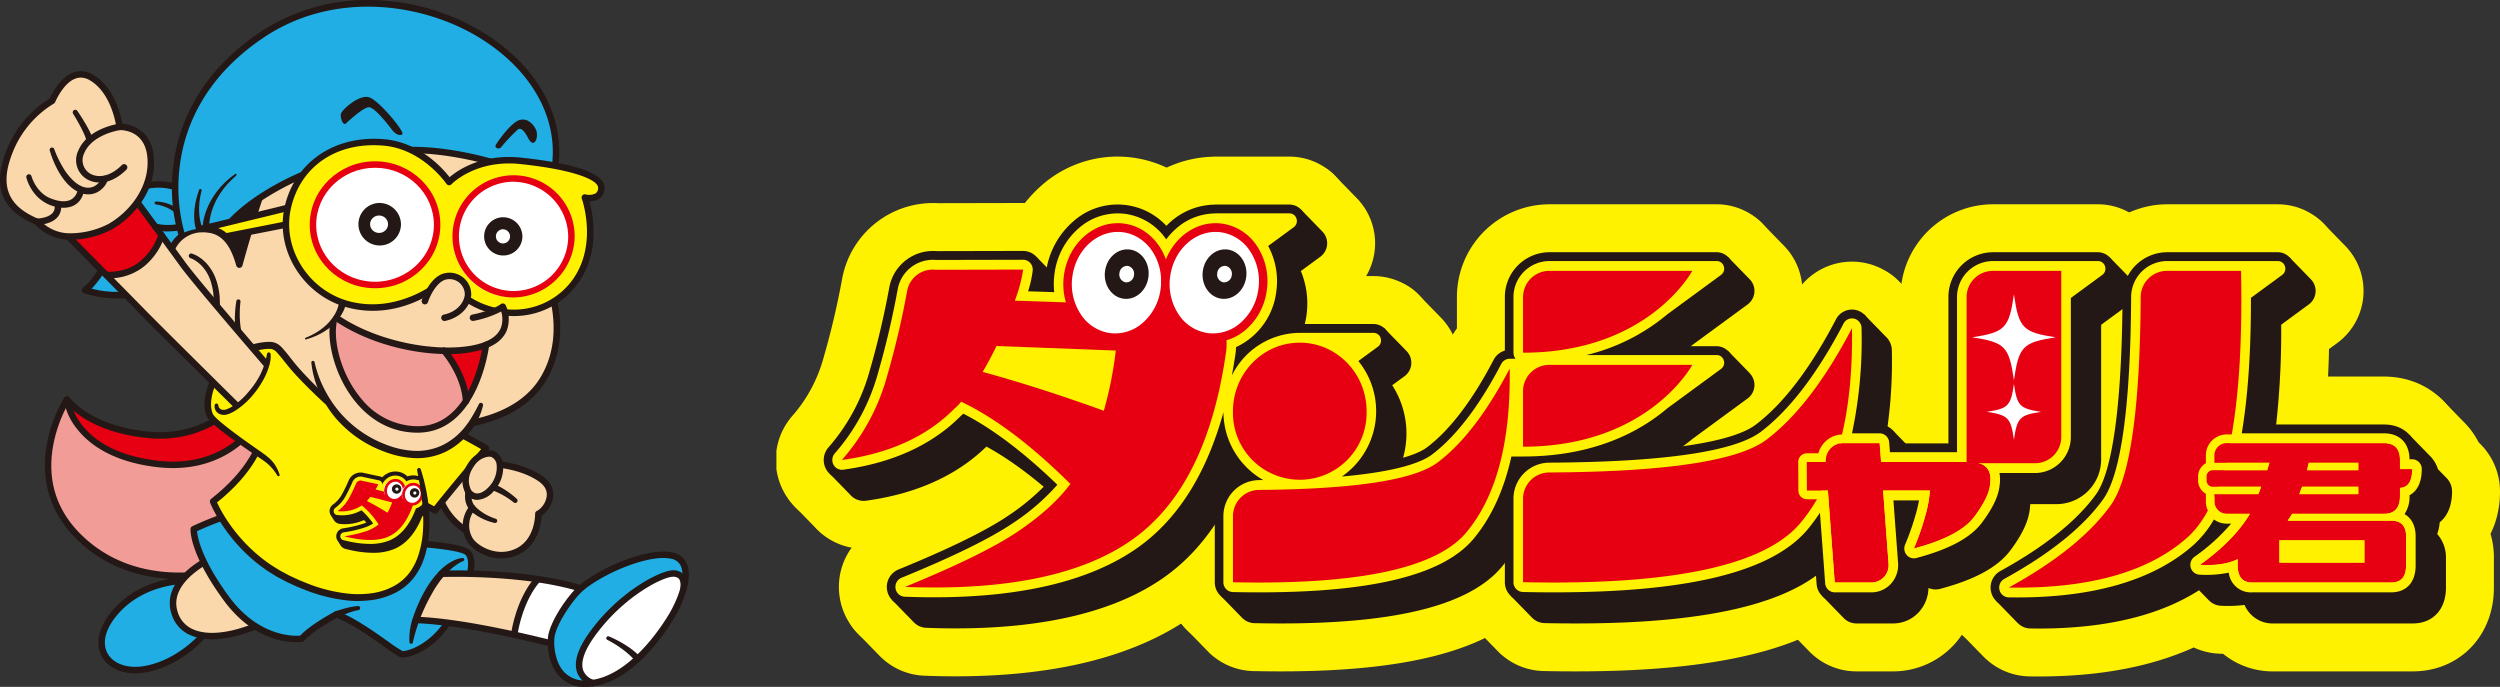 <svg xmlns="http://www.w3.org/2000/svg" viewBox="0 0 762.78 209.58"><rect x="0" y="0" width="762.78" height="209.58" fill="#333333" stroke="none"/><defs><clipPath id="a"><path d="M79.481 134.504S77.604 143.142 65.023 153a48.555 48.555 0 0022.814 23.565c16.9 8.262 29.01 6.666 35.394 1.408 6.385-5.257 9.202-16.993 4.601-34.643z" fill="none"/></clipPath><clipPath id="b"><path fill="none" d="M236.889 47.59h525.703v158.997H236.889z"/></clipPath></defs><g data-name="レイヤー 2"><g data-name="レイヤー 1"><path d="M66.959 70.999s8.53-8.943 12.544-10.754l-6.59 20.11S70.643 72.05 66.959 71z" fill="#231815"/><path d="M49.016 67.04s-8.168 1.577-12.816 7.857-7.323 11.773-10.28 13.604c0 0 9.576 3.52 19.434 0s15.782-14.843 15.782-14.843l-3.812-10.577z" fill="#20aee5"/><path d="M35.906 91.061a32.465 32.465 0 01-10.326-1.635.986.986 0 01-.179-1.763c1.737-1.076 3.496-3.745 5.722-7.123 1.238-1.88 2.641-4.008 4.285-6.23 4.553-6.153 12.168-7.972 13.292-8.212l8.2-3.907a.986.986 0 011.352.556l3.811 10.577a.987.987 0 01-.054.791c-.249.477-6.218 11.705-16.323 15.314a29.055 29.055 0 01-9.78 1.632zm-7.915-2.98a30.275 30.275 0 0017.032-.509c8.4-3 13.925-12.053 15.034-14l-3.29-9.133-7.327 3.491a.994.994 0 01-.237.078c-.078.015-7.856 1.591-12.21 7.476-1.612 2.177-3 4.283-4.223 6.14a42.897 42.897 0 01-4.78 6.457zM49.016 67.04z" fill="#231815"/><path d="M55.775 58.034s-8.027-4.74-17.885 1.456c0 0 2.824 13.641 19.434 9.267z" fill="#20aee5"/><path d="M51.188 70.61a14.865 14.865 0 01-7.98-2.115 14.706 14.706 0 01-6.283-8.805.986.986 0 01.44-1.034c10.25-6.443 18.563-1.677 18.911-1.471a.985.985 0 01.475.708l1.55 10.724a.986.986 0 01-.725 1.094 25.18 25.18 0 01-6.388.9zM39.04 59.945a12.812 12.812 0 005.228 6.887c3.097 1.909 7.116 2.306 11.953 1.183l-1.35-9.343c-1.647-.8-8.018-3.303-15.83 1.273z" fill="#231815"/><path d="M56.501 68.2a12.92 12.92 0 00-1.682-2.084 13.829 13.829 0 00-2.116-1.758c-.375-.27-.781-.484-1.18-.717a12.782 12.782 0 00-1.262-.567 12.118 12.118 0 00-2.69-.7l-.035-.006a.45.45 0 01.108-.89 13.166 13.166 0 012.987.489 13.99 13.99 0 011.444.495c.46.213.933.412 1.373.67a15.4 15.4 0 012.525 1.73c.388.335.768.68 1.127 1.049a12.088 12.088 0 011.048 1.205.987.987 0 11-1.578 1.188 1.004 1.004 0 01-.046-.067z" fill="#231815"/><path d="M133.278 146.615s-.376 11.267 12.11 16.994c12.487 5.727 4.6-19.322 4.6-19.322l-7.798-6.966z" fill="#fbd8ac"/><path d="M148.633 165.447a8.957 8.957 0 01-3.655-.942c-12.934-5.932-12.69-17.803-12.686-17.923a.985.985 0 01.274-.649l8.913-9.294a.985.985 0 011.368-.053l7.798 6.966a.985.985 0 01.284.439c.527 1.673 5.017 16.465.503 20.448a4.085 4.085 0 01-2.8 1.008zm-14.367-18.437c.057 1.935.914 10.832 11.534 15.703 2.011.922 3.468 1.006 4.327.248 2.645-2.333.818-12.236-.998-18.12l-6.886-6.151z" fill="#231815"/><path d="M20.428 121.905s-16.055 24.899 5.492 43.629 51.684 5.914 51.684 5.914l13.942-37.741-17.51-6.338s-15.022 10.985-29.95 9.013-23.658-14.477-23.658-14.477z" fill="#f29c97"/><path d="M54.995 176.707c-8.98 0-20.176-2.131-29.722-10.43-11.47-9.97-12.396-21.671-11.153-29.731a42.421 42.421 0 015.48-15.175.985.985 0 01.809-.451 1.005 1.005 0 01.827.42c.085.122 8.677 12.176 22.98 14.065 14.351 1.894 29.091-8.724 29.238-8.832a.985.985 0 01.917-.13l17.51 6.337a.986.986 0 01.59 1.268L78.527 171.79a.985.985 0 01-.539.566 64.124 64.124 0 01-18.064 4.141c-1.542.13-3.195.21-4.93.21zm-34.452-53.032a42.006 42.006 0 00-4.485 13.238c-1.672 10.982 1.864 20.362 10.509 27.877 19.54 16.985 46.706 7.285 50.264 5.906l13.446-36.4-16.092-5.824c-2.632 1.823-16.32 10.722-30.227 8.888-12.576-1.661-20.764-10.425-23.415-13.685z" fill="#231815"/><path d="M67.826 126.947a33.347 33.347 0 01-20.5 5.881c-11.97-.67-21.97-4.98-26.898-10.923 0 0 1.826 16.647 27.593 19.64 25.767 2.994 33.995-18.541 33.995-18.541z" fill="#e60012"/><path d="M52.784 142.814a42.084 42.084 0 01-4.877-.29c-13.64-1.583-20.64-7.02-24.111-11.3a19.366 19.366 0 01-4.348-9.212.986.986 0 011.739-.736c4.882 5.887 14.92 9.936 26.194 10.568a32.557 32.557 0 0019.844-5.679.993.993 0 01.337-.168l14.19-3.943a.986.986 0 011.185 1.302c-.08.208-7.715 19.456-30.153 19.458zm-30.349-17.51c2.06 4.853 8.125 13.221 25.7 15.262 20.207 2.345 29.352-10.979 32.059-16.033l-11.927 3.314a34.198 34.198 0 01-20.996 5.965c-10.154-.569-19.112-3.682-24.836-8.508z" fill="#231815"/><path d="M59.105 177.128s-14.267-1.173-23.656 9.365-2.535 19.364 8.262 17.768 19.904-10.89 21.312-14.928z" fill="#20aee5"/><path d="M41.197 205.437c-4.59 0-8.348-1.877-10.133-5.184-2.204-4.084-.874-9.339 3.65-14.415 9.604-10.781 23.868-9.742 24.472-9.692a.986.986 0 01.806.552l5.918 12.205a.985.985 0 01.044.755c-1.597 4.576-11.2 13.967-22.099 15.579a18.234 18.234 0 01-2.658.2zm16.697-27.357c-3.486 0-14.27.718-21.709 9.069-3.939 4.422-5.173 8.856-3.386 12.167 1.688 3.129 5.913 4.687 10.768 3.97 10.29-1.522 18.742-10.226 20.38-13.913l-5.473-11.286a21.454 21.454 0 00-.58-.007z" fill="#231815"/><path d="M65.61 169.773s-15.58 6.62-12.389 17.08c3.192 10.46 17.998 8.1 29.64 1.958z" fill="#fbd8ac"/><path d="M64.657 195.046a16.378 16.378 0 01-6.3-1.125 10.25 10.25 0 01-6.078-6.78c-3.412-11.179 12.275-17.99 12.945-18.275a.988.988 0 011.116.246l17.252 19.037a.986.986 0 01-.27 1.534c-5.468 2.885-12.534 5.363-18.665 5.363zm.709-24.073c-2.787 1.348-13.747 7.253-11.202 15.593a8.359 8.359 0 004.95 5.535c6.015 2.504 15.171-.114 22.153-3.581z" fill="#231815"/><path d="M121.119 165.534s19.59.61 21.742 3.239c2.152 2.628.612 9.697-5.21 19.555-5.82 9.858-13.575 11.333-14.889 11.333s-12.674-9.577-20.091-12.206c0 0-7.417 3.85-10.61 7.417 0 0-12.58 1.925-23.001-12.275-10.421-14.2-9.952-21.147-9.952-21.147s7.511-3.568 12.111-4.507c4.6-.939 49.9 8.59 49.9 8.59z" fill="#20aee5"/><path d="M122.762 200.646c-.73 0-1.697-.63-5.519-3.329-4.014-2.833-10.018-7.073-14.498-8.784-1.536.83-7.318 4.057-9.949 6.997a.982.982 0 01-.585.317c-.538.084-13.294 1.848-23.946-12.667-10.513-14.325-10.16-21.498-10.14-21.797a.987.987 0 01.56-.824c.311-.147 7.673-3.63 12.337-4.582 4.636-.944 45.169 7.514 50.215 8.574 4.802.152 20.14.853 22.387 3.597 2.617 3.198.75 10.736-5.123 20.682-5.695 9.646-13.466 11.816-15.739 11.816zm-20.091-14.176a.982.982 0 01.33.056c4.773 1.692 10.903 6.02 15.379 9.18a45.363 45.363 0 004.468 2.967c1.764-.062 8.726-1.99 13.955-10.846 6.305-10.676 6.793-16.6 5.295-18.43-1.154-1.41-11.804-2.592-21.01-2.878a1.006 1.006 0 01-.172-.02c-18.128-3.814-46.27-9.246-49.5-8.59-3.701.755-9.46 3.316-11.3 4.16.163 1.874 1.35 8.514 9.739 19.945 9.035 12.312 19.747 12.08 21.733 11.918 3.386-3.57 10.327-7.195 10.629-7.352a.99.99 0 01.454-.11z" fill="#231815"/><path d="M126.891 189.16c16.654.512 43.903 7.844 43.903 7.844l6.384-17.463c-17.745-5.445-42.482-4.462-42.482-4.462a23.236 23.236 0 00-4.803 7.109c-2.192 4.76-3.002 6.972-3.002 6.972z" fill="#fbd8ac"/><path d="M163.827 177.023a59.799 59.799 0 0113.35 2.518l-6.383 17.463-13.485-3.568a35.227 35.227 0 012.782-10.093 46.875 46.875 0 013.736-6.32z" fill="#fff"/><path d="M170.794 197.99a.986.986 0 01-.257-.035c-.27-.072-27.33-7.307-43.676-7.81a.986.986 0 01.06-1.97c14.9.458 38.444 6.397 43.255 7.647l5.716-15.635c-17.3-5.002-40.916-4.133-41.157-4.123a.986.986 0 11-.078-1.97c.247-.008 25.11-.927 42.81 4.505a.985.985 0 01.637 1.28l-6.384 17.463a.987.987 0 01-.926.647z" fill="#231815"/><path d="M156.9 194.651a.972.972 0 01-.126-.008.986.986 0 01-.853-1.102c.055-.434 1.422-10.702 7.447-17.497a.986.986 0 111.475 1.309c-5.615 6.33-6.954 16.337-6.966 16.437a.987.987 0 01-.977.861zm-15.606-23.455a9.033 9.033 0 00-1.575.836 15.72 15.72 0 00-1.488 1.071 21.68 21.68 0 00-2.657 2.564c-.428.445-.794.954-1.191 1.43-.362.51-.74 1.004-1.08 1.53a39.105 39.105 0 00-1.927 3.24 54.03 54.03 0 00-5.413 14.104l-.015.066a.516.516 0 01-1.017-.066 19.54 19.54 0 011.215-7.928 45.815 45.815 0 013.206-7.276 29.468 29.468 0 014.709-6.517c.465-.494.983-.94 1.496-1.388a17.317 17.317 0 011.675-1.189c.291-.182.6-.34.9-.506.316-.144.622-.298.947-.421a7.373 7.373 0 012.066-.51.484.484 0 01.225.928zm-39.002 15.35a38.28 38.28 0 011.691-.55c.565-.168 1.13-.329 1.704-.473a20.14 20.14 0 013.537-.615.627.627 0 01.152 1.243l-.02.003a18.904 18.904 0 00-3.195.91c-.528.193-1.053.403-1.574.62-.517.217-1.045.448-1.537.682l-.006.002a.987.987 0 01-.848-1.783c.032-.015.064-.028.096-.04z" fill="#231815"/><path d="M79.481 134.504S77.604 143.142 65.023 153a48.555 48.555 0 0022.814 23.565c16.9 8.262 29.01 6.666 35.394 1.408 4.968-4.09 7.776-12.105 6.61-23.777l2.896 1.55 15.329-18.69-9.236-5.532s-30.526-9.506-43.341-5.704-16.008 8.684-16.008 8.684z" fill="#fff100"/><g clip-path="url(#a)"><path d="M132.738 149.72a.916.916 0 00-.138-.402l-.001-.002-.006-.008-.946-1.47-.004-.006-.016-.026v.004a.914.914 0 00-.56-.375l-4.13-.895a.651.651 0 00-.073-.01 3.953 3.953 0 00-2.618.39c-.109.057-.213.12-.315.185a3.866 3.866 0 00-1.953-1.6 3.92 3.92 0 00-3.204.23 4.488 4.488 0 00-2.02 2.195l-.466-.724v.002a1.042 1.042 0 00-.666-.47l-4.846-1.04a2.535 2.535 0 00-3.085 1.433 46.47 46.47 0 01-2.086 4.31 10.757 10.757 0 01-3.204 3.656 1.044 1.044 0 00-.391 1.123 1.03 1.03 0 00.175.346l.863 1.34a1.044 1.044 0 00.83.548 12.06 12.06 0 007.379-1.492 20.213 20.213 0 012.727 2.885 13.191 13.191 0 01-2.377 1.167 38.137 38.137 0 01-6.735 1.585 1.046 1.046 0 00-.868.982 1.032 1.032 0 00.166.602h-.003l.973 1.511v-.002a1.035 1.035 0 00.596.418c.557.143 1.11.274 1.645.39 5.063 1.097 9.194 1.01 12.28-.259 3.483-1.432 6.2-4.72 8.075-9.77l.005-.016a4.462 4.462 0 002.977-2.784 4.568 4.568 0 00.203-2.47l1.266-.547a.916.916 0 00.55-.933z" fill="#231815"/><path d="M113.805 168.669a31.986 31.986 0 01-6.722-.792 45.604 45.604 0 01-1.697-.403 2.436 2.436 0 01-1.33-.881 1.369 1.369 0 01-.1-.136l-.973-1.512a1.5 1.5 0 01-.069-.119 2.422 2.422 0 01-.317-1.305 2.46 2.46 0 012.042-2.311 36.936 36.936 0 006.463-1.51q.35-.135.674-.278-.366-.398-.726-.747a13.946 13.946 0 01-7.286 1.183 2.444 2.444 0 01-1.924-1.228l-.814-1.264a2.43 2.43 0 01-.372-.764 2.458 2.458 0 01.922-2.646 9.354 9.354 0 002.787-3.179 45.196 45.196 0 002.03-4.19 3.961 3.961 0 014.736-2.253l4.788 1.027a2.45 2.45 0 01.698.268 5.75 5.75 0 011.507-1.141 5.311 5.311 0 014.343-.305 5.215 5.215 0 011.856 1.172 5.29 5.29 0 012.755-.218c.048.006.095.014.143.023l4.146.899a2.313 2.313 0 011.34.84 1.356 1.356 0 01.109.15l.019.03.944 1.466c.016.024.03.049.044.072a2.356 2.356 0 01.318.967 2.32 2.32 0 01-1.394 2.364l-.33.142a6.046 6.046 0 01-.376 2.067 5.901 5.901 0 01-3.215 3.41c-2 5.081-4.904 8.446-8.628 9.977a16.75 16.75 0 01-6.391 1.125zm-7.577-3.887c.493.125.98.24 1.452.342 4.778 1.035 8.628.972 11.445-.186 3.103-1.275 5.553-4.284 7.285-8.943l.024-.063a1.41 1.41 0 01.939-.837 3.041 3.041 0 002.023-1.91 3.163 3.163 0 00.144-1.71 1.41 1.41 0 01.823-1.568l.737-.317-.529-.821-3.881-.842a1.435 1.435 0 01-.1-.016 2.555 2.555 0 00-1.692.258 2.948 2.948 0 00-.213.125 1.408 1.408 0 01-1.949-.443 2.465 2.465 0 00-1.245-1.024 2.526 2.526 0 00-2.065.156 3.104 3.104 0 00-1.382 1.512 1.408 1.408 0 01-2.475.197l-.391-.61-4.697-1.007a1.3 1.3 0 01-.128-.034 1.123 1.123 0 00-1.362.634 47.676 47.676 0 01-2.143 4.429 12.114 12.114 0 01-3.336 3.921l.67 1.04a10.586 10.586 0 006.344-1.307 1.41 1.41 0 011.64.128 21.665 21.665 0 012.922 3.086 1.409 1.409 0 01-.345 2.061 14.664 14.664 0 01-2.632 1.296 37.188 37.188 0 01-6.455 1.565zm21.513-8.327zm-24.512-.219h-.001zm.077-.522zm28.03-5.856zm-4.6-1.926h.001z" fill="#231815"/><path d="M131.297 148.292a.42.42 0 00-.334-.376l-4.13-.894a.054.054 0 00-.014.001 3.461 3.461 0 00-2.345.335 3.878 3.878 0 00-.711.484 3.394 3.394 0 00-4.76-1.67 4.014 4.014 0 00-1.896 2.19 4.161 4.161 0 00-.233 1l-1.452-.364a6 6 0 00.502-1.071.548.548 0 00-.406-.708l-4.866-1.043a2.039 2.039 0 00-2.506 1.146 46.79 46.79 0 01-2.106 4.351 11.244 11.244 0 01-3.35 3.823.548.548 0 00.277.99 11.504 11.504 0 007.207-1.499c.06-.032.12-.066.18-.101a23.412 23.412 0 014.42 5.017 12.596 12.596 0 01-2.99 1.571 38.605 38.605 0 01-6.83 1.611.548.548 0 00-.047 1.071c.55.141 1.097.27 1.628.385 4.962 1.076 8.996.997 11.988-.232 3.35-1.378 5.975-4.57 7.8-9.488l.009-.026c.025-.079.044-.156.064-.233a3.939 3.939 0 002.908-2.538 4.038 4.038 0 00.085-2.586l1.652-.713a.42.42 0 00.256-.433z" fill="#fff100"/><path d="M112.857 165.955a30.733 30.733 0 01-6.462-.766 44.983 44.983 0 01-1.652-.39 1.21 1.21 0 01.1-2.367 38.047 38.047 0 006.703-1.576 13.186 13.186 0 002.302-1.122 22.762 22.762 0 00-3.56-4.041 12.226 12.226 0 01-7.374 1.453 1.21 1.21 0 01-.612-2.186 10.59 10.59 0 003.154-3.6 46.281 46.281 0 002.079-4.294 2.704 2.704 0 013.288-1.531l4.835 1.036a1.21 1.21 0 01.954 1.25 4.65 4.65 0 012.084-2.236 4.085 4.085 0 013.34-.24 4.03 4.03 0 011.946 1.528c.061-.036.123-.07.185-.102a4.103 4.103 0 012.652-.423l.013-.003.144.03 4.127.894a1.089 1.089 0 01.2 2.064l-1.143.494a4.77 4.77 0 01-.234 2.425 4.636 4.636 0 01-3.006 2.865c-1.891 5.061-4.631 8.36-8.145 9.804a15.53 15.53 0 01-5.918 1.034zm-7.255-2.308c.362.088.721.17 1.073.247 4.83 1.046 8.73.979 11.596-.198 3.173-1.305 5.673-4.368 7.431-9.106.02-.061.036-.127.053-.193l.104-.407.414-.078a3.273 3.273 0 002.41-2.117 3.357 3.357 0 00.073-2.162l-.175-.568 1.52-.657-3.421-.737a2.796 2.796 0 00-1.899.274 3.201 3.201 0 00-.59.402l-.678.577-.357-.816a2.733 2.733 0 00-3.846-1.348 3.355 3.355 0 00-1.582 1.83 3.492 3.492 0 00-.195.844l-.082.757-3.04-.763.436-.76a5.837 5.837 0 00.405-.828l-4.808-1.035a1.374 1.374 0 00-1.687.773 47.411 47.411 0 01-2.132 4.407 11.874 11.874 0 01-3.296 3.862 10.708 10.708 0 006.492-1.42c.094-.052.143-.08.192-.11l.396-.237.359.29a24.056 24.056 0 014.552 5.158l.361.526-.511.38a13.226 13.226 0 01-3.15 1.659 37.04 37.04 0 01-6.418 1.554zm25.221-15.083v.001z" fill="#fff100"/><path d="M124.317 151.793q2.201.588 1.492 2.837-2.666 7.187-7.495 9.172-4.83 1.985-13.27-.177a38.958 38.958 0 006.935-1.639 12.137 12.137 0 003.533-1.97 23.697 23.697 0 00-5.138-5.809 3.11 3.11 0 01-.472.304 10.91 10.91 0 01-6.89 1.428 11.728 11.728 0 003.511-4.008 47.475 47.475 0 002.128-4.398 1.484 1.484 0 011.853-.828l4.9 1.05a8.26 8.26 0 01-.835 1.594l7.539 1.892zm-4.687 1.499l-6.62-1.693q-.558.693-1.083 1.244 2.994 1.536 6.32 3.587a20.747 20.747 0 001.383-3.138z" fill="#e60012"/><path d="M121.534 146.71a3.095 3.095 0 101.557 3.855 2.948 2.948 0 00-1.557-3.855z" fill="#fff"/><path d="M119.7 152.83a2.817 2.817 0 01-.379-.11 2.893 2.893 0 01-1.683-1.667 3.47 3.47 0 01-.018-2.502 3.193 3.193 0 013.998-2.07 3.194 3.194 0 011.7 4.168 3.47 3.47 0 01-1.635 1.893 2.92 2.92 0 01-1.983.287zm1.441-5.982a2.754 2.754 0 00-3.063 1.871 2.984 2.984 0 00.012 2.152 2.37 2.37 0 003.367 1.24 2.984 2.984 0 001.405-1.63 2.708 2.708 0 00-1.412-3.543 2.346 2.346 0 00-.309-.09z" fill="#e60012"/><path d="M120.297 153.063a2.969 2.969 0 01-.633-.069 2.97 2.97 0 01-.401-.116 3.059 3.059 0 01-1.782-1.762 3.719 3.719 0 011.709-4.612 3.02 3.02 0 014.262 1.57 3.717 3.717 0 01-1.69 4.618 3.148 3.148 0 01-1.465.37zm.352-6.586a2.83 2.83 0 00-1.303.327 3.379 3.379 0 00-1.551 4.185 2.726 2.726 0 001.585 1.572 2.657 2.657 0 00.356.103 2.74 2.74 0 001.869-.271 3.379 3.379 0 001.534-4.192 2.723 2.723 0 00-1.58-1.561 2.63 2.63 0 00-.91-.163zm-.356 6.097a2.482 2.482 0 01-.862-.153 2.575 2.575 0 01-1.498-1.487 3.156 3.156 0 01-.014-2.273 2.923 2.923 0 013.258-1.978 2.578 2.578 0 01.33.096 2.877 2.877 0 011.513 3.76 3.152 3.152 0 01-1.485 1.722 2.678 2.678 0 01-1.242.313zm.355-5.61a2.663 2.663 0 00-2.412 1.813 2.819 2.819 0 00.01 2.03 2.2 2.2 0 003.133 1.154 2.818 2.818 0 001.324-1.538 2.54 2.54 0 00-1.311-3.327 2.175 2.175 0 00-.287-.083 2.154 2.154 0 00-.457-.049z" fill="#e60012"/><path d="M121.634 147.923a1.43 1.43 0 10.718 1.78 1.361 1.361 0 00-.718-1.78z" fill="#231815"/><path d="M121.307 148.81a.478.478 0 10.24.597.455.455 0 00-.24-.596zm5.698-.915a3.095 3.095 0 101.556 3.856 2.947 2.947 0 00-1.556-3.856z" fill="#fff"/><path d="M125.17 154.015a2.812 2.812 0 01-.377-.11 2.89 2.89 0 01-1.684-1.667 3.468 3.468 0 01-.017-2.502 3.194 3.194 0 013.997-2.07 2.892 2.892 0 011.684 1.667 3.552 3.552 0 01-1.619 4.395 2.925 2.925 0 01-1.983.287zm1.442-5.981a2.754 2.754 0 00-3.063 1.87 2.984 2.984 0 00.012 2.152 2.369 2.369 0 003.368 1.24 3.066 3.066 0 001.392-3.78 2.411 2.411 0 00-1.4-1.393 2.336 2.336 0 00-.309-.09z" fill="#e60012"/><path d="M125.767 154.248a2.968 2.968 0 01-.632-.068 3.01 3.01 0 01-.401-.117 3.059 3.059 0 01-1.781-1.762 3.718 3.718 0 011.708-4.612 3.022 3.022 0 014.268 1.58 3.721 3.721 0 01-1.697 4.608 3.15 3.15 0 01-1.465.371zm-.56-.398a2.747 2.747 0 001.87-.272 3.383 3.383 0 001.539-4.182 2.683 2.683 0 00-3.8-1.406 3.378 3.378 0 00-1.55 4.185 2.724 2.724 0 001.585 1.57 2.676 2.676 0 00.355.105zm.557-.09a2.482 2.482 0 01-.862-.154 2.576 2.576 0 01-1.498-1.487 3.15 3.15 0 01-.014-2.273 2.923 2.923 0 013.258-1.977 2.491 2.491 0 01.331.096 2.577 2.577 0 011.499 1.487 3.235 3.235 0 01-1.471 3.994 2.676 2.676 0 01-1.243.314zm.355-5.61a2.663 2.663 0 00-2.412 1.813 2.816 2.816 0 00.01 2.03 2.2 2.2 0 003.134 1.153 2.897 2.897 0 001.313-3.568 2.244 2.244 0 00-1.301-1.296 2.169 2.169 0 00-.286-.083 2.154 2.154 0 00-.458-.05z" fill="#e60012"/><path d="M127.105 149.108a1.43 1.43 0 10.719 1.78 1.361 1.361 0 00-.72-1.78z" fill="#231815"/><path d="M126.778 149.996a.478.478 0 10.24.596.455.455 0 00-.24-.596z" fill="#fff"/></g><path d="M80.444 134.714a13.566 13.566 0 01-.5 1.556c-.19.485-.386.967-.609 1.432a30.437 30.437 0 01-1.44 2.721 40.488 40.488 0 01-3.54 4.968l-.983 1.16-1.03 1.116c-.674.757-1.42 1.439-2.134 2.154-.727.7-1.495 1.355-2.24 2.035l-2.336 1.919.31-1.13a30.045 30.045 0 001.418 2.903c.259.481.527.958.814 1.425.277.472.56.941.866 1.397.581.93 1.233 1.814 1.866 2.71.684.856 1.325 1.749 2.06 2.563a48.29 48.29 0 009.76 8.75c.93.576 1.845 1.18 2.786 1.737l2.9 1.543 3.007 1.385c1.022.409 2.04.835 3.066 1.231a47.223 47.223 0 0012.752 2.931 31.269 31.269 0 006.462-.255 20.137 20.137 0 006.065-1.937 14.76 14.76 0 004.874-3.908 18.187 18.187 0 002.972-5.604 29.712 29.712 0 001.342-6.34 42.8 42.8 0 00.118-6.562c-.09-2.196-.372-4.386-.653-6.58-.16-1.094-.353-2.185-.528-3.28-.2-1.092-.426-2.18-.608-3.28l-.004-.024a.57.57 0 011.106-.264c.339 1.077.638 2.166.956 3.252.247 1.103.512 2.204.745 3.313.104.557.2 1.117.292 1.676.092.56.198 1.118.254 1.685.12 1.13.279 2.257.318 3.398a44.659 44.659 0 01-.088 6.856 31.616 31.616 0 01-1.4 6.778 20.137 20.137 0 01-3.267 6.215 16.805 16.805 0 01-5.498 4.467 22.193 22.193 0 01-6.664 2.17 33.312 33.312 0 01-6.932.314 49.304 49.304 0 01-13.346-3.054c-1.062-.41-2.11-.848-3.167-1.27l-3.094-1.424c-1.014-.524-2.02-1.074-3.03-1.61-.984-.583-1.941-1.212-2.912-1.816a49.432 49.432 0 01-10.144-9.17c-.76-.854-1.424-1.785-2.13-2.682-.655-.936-1.327-1.86-1.928-2.832a28.73 28.73 0 01-.895-1.463 29.686 29.686 0 01-.843-1.495 31.462 31.462 0 01-1.507-3.139.962.962 0 01.282-1.107l.03-.024.001-.001 2.265-1.862c.72-.657 1.465-1.292 2.167-1.967.687-.69 1.41-1.348 2.056-2.076l.99-1.071.941-1.113a38.502 38.502 0 003.366-4.719 28.315 28.315 0 001.344-2.54c.207-.43.383-.868.557-1.305a12.59 12.59 0 00.416-1.275l.01-.044a.986.986 0 011.917.461z" fill="#231815"/><path d="M132.737 156.732a.98.98 0 01-.464-.116l-2.897-1.548a.986.986 0 11.928-1.74l2.155 1.152c2.642-3.404 11.676-14.25 14.337-17.44-1.63-.959-4.73-2.64-6.044-3.343a.986.986 0 01.931-1.738c.618.331 6.07 3.255 7.17 4.045a.985.985 0 01.18 1.433c-.137.164-13.707 16.408-15.496 18.886a.987.987 0 01-.8.409z" fill="#231815"/><path d="M150.27 141.546s8.544.281 14.646 4.506c6.103 4.225.94 10.328-.656 10.703 0 0 .187 8.262-6.29 11.454-6.479 3.192-13.218-.821-14.741-3.75a8.502 8.502 0 01.845-9.487s-2.746-2.887.07-7.816 6.126-5.61 6.126-5.61z" fill="#fbd8ac"/><path d="M152.914 170.387c-5.032 0-9.303-3.056-10.56-5.472a9.457 9.457 0 01.504-9.941c-.776-1.25-1.935-4.168.43-8.307 3.003-5.256 6.63-6.055 6.784-6.087a.965.965 0 01.23-.02c.362.012 8.906.341 15.175 4.682 3.299 2.283 3.567 5 3.211 6.877a8.526 8.526 0 01-3.455 5.264c-.1 2.121-.89 8.784-6.828 11.71a12.325 12.325 0 01-5.49 1.294zm-2.54-27.85c-.55.163-3.087 1.107-5.374 5.108-2.389 4.181-.295 6.555-.205 6.654a.998.998 0 01.059 1.275 7.499 7.499 0 00-.75 8.43c1.193 2.296 7.379 6.3 13.43 3.321 5.846-2.881 5.742-10.472 5.74-10.547a.985.985 0 01.76-.982 6.334 6.334 0 002.737-4.159c.306-1.846-.507-3.453-2.416-4.775-5.387-3.729-12.882-4.265-13.981-4.325z" fill="#231815"/><path d="M150.622 138.676c2.887 1.537 2.535 6.982-.704 10.502s-6.407 2.747-7.393 0-.347-5.257 1.483-7.792 4.902-3.621 6.614-2.71z" fill="#fbd8ac"/><path d="M145.633 152.525a4.191 4.191 0 01-4.036-3.014c-1.044-2.908-.517-5.754 1.612-8.702 2.035-2.818 5.641-4.194 7.877-3.004a4.82 4.82 0 012.38 3.593 10.5 10.5 0 01-2.822 8.448 7.112 7.112 0 01-5.011 2.679zm3.572-13.19a5.987 5.987 0 00-4.397 2.628c-1.743 2.414-2.174 4.6-1.355 6.883a2.376 2.376 0 001.721 1.662c1.17.233 2.634-.491 4.019-1.997a8.593 8.593 0 002.33-6.782 2.93 2.93 0 00-1.364-2.183 2.028 2.028 0 00-.954-.21z" fill="#231815"/><path d="M151.036 147.804a18.988 18.988 0 011.828.915 24.9 24.9 0 011.7 1.045 25.421 25.421 0 013.123 2.462.715.715 0 01-.93 1.085l-.008-.007a23.852 23.852 0 00-3.082-2.095c-.537-.31-1.09-.595-1.647-.86a17.411 17.411 0 00-1.67-.697l-.025-.008a.987.987 0 01.645-1.866l.066.026zm-6.228 6.509a10.651 10.651 0 001.338 1.257 14.611 14.611 0 001.57 1.103 15.305 15.305 0 001.71.903 16.989 16.989 0 001.815.697l.023.008a.665.665 0 01-.368 1.276 18.278 18.278 0 01-2.029-.6 16.881 16.881 0 01-1.953-.842 16.403 16.403 0 01-1.844-1.089 12.248 12.248 0 01-1.73-1.396.987.987 0 111.386-1.407.771.771 0 01.054.058z" fill="#231815"/><path d="M166.043 82.938s8.943 17.533-.352 32.813-32.6 14.3-32.6 14.3l-38.776-3.339-21.594-19.718s-13.17 1.88-19.259-14.55c-6.09-16.43 1.768-22.18 7.674-22.533 5.906-.352 9.637 2.747 11.89 10.844 0 0 7.676-28.447 11.9-33.798s32.964-12.534 51.548-12.675 27.375 17.885 27.375 17.885z" fill="#fbd8ac"/><path d="M134.106 131.053c-.583 0-.95-.013-1.056-.018l-38.82-3.341a.983.983 0 01-.58-.254l-21.277-19.428c-2.527.145-14.213-.055-19.835-15.225-3.73-10.065-2.143-15.812-.153-18.86a11.192 11.192 0 018.692-5c5.705-.337 9.447 2.287 11.866 8.437 2.142-7.61 7.718-26.595 11.21-31.018 4.508-5.71 33.354-12.906 52.313-13.05h.222c18.838 0 27.957 18.254 28.047 18.44a.986.986 0 01.097.361l2.18 30.577c.993 2.037 8.59 18.682-.479 33.59-8.455 13.9-27.658 14.79-32.427 14.79zm-39.373-5.294l38.443 3.31c.18.006 22.793.766 31.673-13.83 8.905-14.64.403-31.683.316-31.853a.984.984 0 01-.105-.378l-2.18-30.57c-.926-1.759-9.525-17.17-26.193-17.17h-.205c-19.157.145-47.045 7.567-50.782 12.3-4.052 5.133-11.645 33.161-11.722 33.444a.986.986 0 01-.947.729.974.974 0 01-.954-.721c-2.067-7.428-5.322-10.456-10.883-10.124a9.212 9.212 0 00-7.158 4.108c-1.742 2.67-3.095 7.802.35 17.097 5.748 15.505 18.072 13.937 18.196 13.918a.99.99 0 01.804.248z" fill="#231815"/><path d="M58.558 77.37a9.566 9.566 0 012.554 1.316l.567.416.527.462a10.918 10.918 0 01.986.995 14.444 14.444 0 012.75 4.795 21.437 21.437 0 011.092 5.359c.035.903.06 1.808.067 2.712l-.16 2.695a.986.986 0 01-1.967-.117l.001-.018.007-.082.211-2.54c.012-.844.008-1.689-.003-2.533a19.686 19.686 0 00-.878-4.919 12.788 12.788 0 00-2.328-4.306 9.386 9.386 0 00-.838-.888l-.449-.414-.482-.372a4.869 4.869 0 00-.499-.346 5.377 5.377 0 00-.517-.314 6.733 6.733 0 00-1.042-.483l-.073-.026a.735.735 0 01.474-1.391zm14.816 14.684a31.966 31.966 0 00-.218 3.61 28.01 28.01 0 00.19 3.603 18.576 18.576 0 00.726 3.46 10.551 10.551 0 001.508 3.003l.017.023a.986.986 0 01-1.577 1.185l-.026-.036a12.383 12.383 0 01-1.645-3.665 20.265 20.265 0 01-.618-3.817 29.564 29.564 0 01-.023-3.8 33.098 33.098 0 01.409-3.771.637.637 0 011.259.184z" fill="#231815"/><path d="M55.353 71.32S43.344 35.193 79.857 10.67c37.741-25.349 93.885 3.005 89.566 39.62 0 0-12.064-2.559-19.34-.798 0 0-14.736-3.95-25.195-3.7 0 0-7.413-3.973-18.265-1.615-10.853 2.357-14.496 9.592-14.496 9.592a53.05 53.05 0 00-14.805 8.157c-6.786 5.503-9.552 9.689-9.552 9.689s-4.108-4.098-12.417-.295z" fill="#20aee5"/><path d="M55.352 72.306a.986.986 0 01-.935-.675 52.691 52.691 0 01-1.482-21.566c1.451-11.24 7.205-27.34 26.372-40.213a59.18 59.18 0 0134.87-9.827 67.97 67.97 0 0133.051 9.754c16.335 9.978 24.998 25.166 23.174 40.626a.986.986 0 01-1.958-.23c1.73-14.675-6.585-29.148-22.244-38.714-17.14-10.47-44.13-14.522-65.794.027-18.518 12.439-24.09 27.934-25.505 38.743A51.741 51.741 0 0056.29 71.01a.986.986 0 01-.937 1.297z" fill="#231815"/><path d="M61.878 68.747a14.56 14.56 0 01.422-2.452 19.77 19.77 0 01.737-2.282 22.702 22.702 0 012.17-4.215c.211-.331.453-.644.678-.965l.343-.478.375-.454.75-.903.81-.848c.52-.583 1.136-1.068 1.701-1.6.59-.504 1.219-.961 1.824-1.442a.306.306 0 01.4.464l-.023.02c-.557.515-1.135 1.003-1.67 1.535-.51.557-1.068 1.066-1.526 1.664l-.716.869-.652.914-.324.457-.291.479c-.19.32-.397.63-.574.958a21.237 21.237 0 00-1.732 4.078 18.022 18.022 0 00-.519 2.131 13.104 13.104 0 00-.212 2.091v.05a.987.987 0 11-1.974.003c0-.024.001-.05.003-.074zm-2.178.823a9.724 9.724 0 01-.322-1.564 14.996 14.996 0 01-.124-1.499 20.258 20.258 0 01.122-2.954 23.39 23.39 0 01.533-2.872c.106-.473.262-.932.39-1.397.148-.46.313-.912.468-1.367a.387.387 0 01.744.208l-.006.025c-.103.457-.216.909-.31 1.364-.076.46-.18.913-.232 1.374a22.08 22.08 0 00-.216 2.754 18.66 18.66 0 00.173 2.72 13.15 13.15 0 00.25 1.314 8.173 8.173 0 00.37 1.188l.013.027a.988.988 0 11-1.815.784 1.045 1.045 0 01-.038-.106zm90.383-19.092a.985.985 0 01-.287-.043c-.129-.04-12.977-3.898-24.887-3.658a.986.986 0 11-.041-1.971c12.258-.25 24.966 3.58 25.502 3.742a.986.986 0 01-.287 1.93zM70.468 68.644a.986.986 0 01-.72-1.66c8.317-8.883 21.758-14.322 22.326-14.55a.986.986 0 01.732 1.832c-.135.053-13.607 5.508-21.618 14.066a.983.983 0 01-.72.312z" fill="#231815"/><path d="M89.151 63.081l-27.69 6.76s4.706-.427 7.326 2.324l20.72-4.074z" fill="#fff100"/><path d="M68.787 73.15a.986.986 0 01-.714-.305c-2.265-2.379-6.48-2.025-6.522-2.022a.986.986 0 01-.323-1.94l27.69-6.76a.986.986 0 011.217.889l.356 5.009a.986.986 0 01-.793 1.037l-20.72 4.074a.992.992 0 01-.191.019zm-2.188-3.548a8.098 8.098 0 012.503 1.496l19.36-3.807-.211-2.975z" fill="#231815"/><path d="M137.033 55.547s7.475-7.97 21.783-6.478c13.71 1.429 24.876 4.242 24.665 8.326s-5.045 2.87-5.045 2.87 5.779 15.723-4.23 27.302c-10.523 12.175-29.944 9.384-38.054-2.54 0 0-12.639 11.924-29.162 8.027-12.856-3.032-22.214-16.357-19.181-29.724 3.048-13.435 14.897-21.162 29.386-19.866 12.506 1.118 19.838 12.083 19.838 12.083z" fill="#fff100"/><path d="M156.626 96.43q-.756 0-1.518-.045a25.805 25.805 0 01-19.125-9.902c-3.152 2.62-14.624 10.972-29.22 7.53C92.91 90.746 83.79 76.595 86.848 63.112c3.105-13.69 15.33-21.979 30.435-20.63 10.79.965 17.763 8.835 19.89 11.587 2.392-2.062 9.71-7.234 21.746-5.98 11.81 1.23 25.831 3.854 25.547 9.357a3.93 3.93 0 01-1.524 3.122 5.07 5.07 0 01-3.11.855c1.203 4.3 3.68 16.885-4.88 26.788a23.991 23.991 0 01-18.326 8.218zm-20.474-12.388a1.005 1.005 0 01.108.005.988.988 0 01.708.426 23.679 23.679 0 0018.254 9.944 22.156 22.156 0 0018.238-7.495c9.52-11.012 4.106-26.165 4.05-26.317a.986.986 0 011.166-1.296 4.32 4.32 0 003.098-.33 2.028 2.028 0 00.722-1.634c.124-2.385-7.182-5.565-23.782-7.295-13.66-1.427-20.891 6.095-20.962 6.171a.97.97 0 01-.8.308.987.987 0 01-.739-.433c-.07-.106-7.235-10.589-19.106-11.65-14.288-1.28-25.415 6.22-28.337 19.102-2.824 12.45 5.623 25.523 18.446 28.547 15.793 3.724 28.138-7.67 28.26-7.786a.988.988 0 01.676-.267z" fill="#231815"/><path d="M174.352 72.118a18.076 18.076 0 11-18.07-17.65 17.864 17.864 0 0118.07 17.65z" fill="#fff"/><path d="M156.281 90.755a18.64 18.64 0 1119.057-18.637 18.871 18.871 0 01-19.057 18.637zm0-35.301a16.67 16.67 0 1017.085 16.664 16.898 16.898 0 00-17.085-16.664z" fill="#e60012"/><path d="M153.416 66.282a5.838 5.838 0 105.975 5.836 5.907 5.907 0 00-5.975-5.836z" fill="#231815"/><path d="M153.416 69.959a2.16 2.16 0 102.21 2.16 2.186 2.186 0 00-2.21-2.16z" fill="#fff"/><ellipse cx="114.43" cy="68.579" rx="18.941" ry="18.378" fill="#fff"/><path d="M114.43 87.943c-10.988 0-19.927-8.687-19.927-19.364 0-10.677 8.94-19.364 19.927-19.364 10.988 0 19.927 8.687 19.927 19.364 0 10.677-8.94 19.364-19.927 19.364zm0-36.756c-9.9 0-17.956 7.802-17.956 17.392S104.53 85.97 114.43 85.97s17.955-7.802 17.955-17.392-8.054-17.392-17.955-17.392z" fill="#e60012"/><path d="M115.658 61.926a6.489 6.489 0 106.684 6.485 6.587 6.587 0 00-6.684-6.485z" fill="#231815"/><ellipse cx="115.658" cy="68.411" rx="2.744" ry="2.662" fill="#fff"/><path d="M84.973 144.973c-1.736-3.615-3.145-4.507-6.008-6.478s-13.285-9.107-14.74-11.455c-1.455-2.346-1.502-8.684 3.708-15.02s13.895-6.995 15.35-6.526c1.456.47 1.925 1.103 5.516 5.61a138.302 138.302 0 0010.954 11.317s3.386 5.443 6.368 7.642l-9.858 13.924z" fill="#fff100"/><path d="M95.489 110.61a34.042 34.042 0 0021.124 25.772c19.713 8.064 28.306-7.182 30.137-12.885" fill="#fbd8ac"/><path d="M95.987 110.553a34.626 34.626 0 003.02 8.25 36.025 36.025 0 004.886 7.252 34.812 34.812 0 0014.293 9.758 26.814 26.814 0 008.446 1.755 18.364 18.364 0 008.254-1.674 19.952 19.952 0 006.664-5.242 27.76 27.76 0 002.485-3.536 50.8 50.8 0 002.088-3.82l.009-.02a.663.663 0 011.245.421 19.418 19.418 0 01-4.192 8.305 21.225 21.225 0 01-7.347 5.901 20.151 20.151 0 01-9.268 1.88 29.006 29.006 0 01-9.139-1.924 35.606 35.606 0 01-15.137-10.44 33.374 33.374 0 01-4.877-7.862 29.107 29.107 0 01-2.426-8.889.5.5 0 01.988-.153z" fill="#231815"/><path d="M101.72 98.455c-1.732 10.198 6.725 32.576 25.666 32.576 7.204 0 11.99-4.152 15.139-9.125 0 0-1.69-9.092-7.323-14.912 0 0-9.739-.188-16.964-2.814a137.196 137.196 0 01-15.661-7.23z" fill="#f29c97"/><path d="M136.152 106.979a52.714 52.714 0 0011.619-1.262s-1.407 11.815-5.615 16.188a40.15 40.15 0 00-2.634-8.772 44.481 44.481 0 00-3.37-6.154z" fill="#e60012"/><path d="M144.262 96.95s5.82-1.032 9.154-3.38c0 0 4.154 8.45-5.833 11.924s-30.794 1.12-44.877-8.456" fill="#fbd8ac"/><path d="M136.552 108.032c-10.764 0-24.266-3.287-34.4-10.179a.986.986 0 111.108-1.63c13.557 9.219 34.068 11.795 43.999 8.34 2.86-.995 4.725-2.502 5.545-4.481a7.718 7.718 0 00.107-5.031 31.06 31.06 0 01-8.477 2.87.986.986 0 01-.345-1.94c.056-.01 5.648-1.026 8.76-3.216a.986.986 0 011.451.37 10.158 10.158 0 01.334 7.68c-1.04 2.532-3.302 4.42-6.727 5.61a35.46 35.46 0 01-11.355 1.607z" fill="#231815"/><path d="M105.29 93.624a7.43 7.43 0 01-.402 1.05c-.144.323-.306.63-.476.93-.174.298-.347.596-.545.874a9.953 9.953 0 01-.6.826 16.672 16.672 0 01-2.856 2.828 19.61 19.61 0 01-3.377 2.053c-.58.301-1.202.512-1.798.77-.613.217-1.235.406-1.848.608a.256.256 0 01-.186-.476l.021-.01c.58-.26 1.163-.503 1.732-.773.55-.31 1.124-.57 1.648-.914a18.544 18.544 0 002.965-2.245 15.18 15.18 0 002.316-2.815 8.51 8.51 0 00.452-.777c.148-.26.269-.531.391-.8a9.09 9.09 0 00.317-.816 5.655 5.655 0 00.212-.766l.005-.029a1.044 1.044 0 112.056.37 1.072 1.072 0 01-.027.112z" fill="#231815"/><path d="M127.386 132.017c-7.177 0-13.611-3.127-18.606-9.041-6.61-7.828-9.072-18.561-8.031-24.686a.986.986 0 111.943.33c-.966 5.687 1.367 15.71 7.594 23.084a22.144 22.144 0 0017.1 8.341c16.88 0 19.883-24.672 19.911-24.92a.986.986 0 111.96.222c-.031.267-3.251 26.67-21.871 26.67z" fill="#231815"/><path d="M142.19 123.406a.986.986 0 01-.984-.935c-.405-7.917-6.413-14.77-6.473-14.837a.986.986 0 011.472-1.311c.267.3 6.529 7.425 6.97 16.047a.986.986 0 01-.934 1.035z" fill="#231815"/><path d="M129.636 91.897s3.223-10.254 9.913-7.18c5.895 2.71 3.38 10.755-3.943 12.234" fill="#fbd8ac"/><path d="M135.604 97.936a.986.986 0 01-.194-1.952c4.013-.81 6.128-3.657 6.396-5.96a4.652 4.652 0 00-6.304-4.548c-2.683 1.19-4.465 5.252-4.925 6.717a.986.986 0 01-1.881-.592c.078-.25 1.968-6.135 6.006-7.927a6.619 6.619 0 019.063 6.578c-.425 3.652-3.7 6.804-7.964 7.665a1 1 0 01-.197.02zM122.809 40.69c.04.747-1.69.915-3.239-1.127s-5.23-6.69-6.91-6.83c-1.68-.14-6.17 4.084-7.094 4.929-.923.845-1.768-1.69-1.557-2.887s5.613-6.126 8.651-5.07c3.037 1.056 10.079 9.647 10.149 10.985zm30.059 4.25c-.606.75-1.988.176-1.66-.575.33-.751 4.555-6.89 7.278-7.736 2.722-.845 4.694 1.878 5.163 3.24.47 1.36.047 3.079-.61 3.558-.658.478-1.314-.132-2.113-1.681s-1.924-2.957-2.91-2.253a56.846 56.846 0 00-5.148 5.448zm-53.785 78.205c-2.618-2.428-5.167-4.897-7.64-7.483-1.229-1.296-2.447-2.62-3.583-4.038-1.11-1.364-2.218-2.803-3.328-4.024a3.159 3.159 0 00-1.66-1.097 5.713 5.713 0 00-1.054-.053c-.406.02-.814.043-1.229.098a19.695 19.695 0 00-4.868 1.24 18.132 18.132 0 00-4.368 2.432 16.632 16.632 0 00-3.46 3.586 20.369 20.369 0 00-2.45 4.394 14.95 14.95 0 00-1.048 4.822 8.926 8.926 0 00.23 2.358 3.199 3.199 0 00.163.532l.094.253.117.222a3.947 3.947 0 00.663.842 23.992 23.992 0 001.877 1.717 74.355 74.355 0 002.04 1.644c2.773 2.154 5.653 4.204 8.547 6.231.726.505 1.45 1.009 2.173 1.531a19.459 19.459 0 012.145 1.726 10.133 10.133 0 011.75 2.225 13.882 13.882 0 011.109 2.511.368.368 0 01-.659.317 15.047 15.047 0 00-3.256-3.86c-1.289-1.023-2.843-1.945-4.287-2.966-2.93-2.008-5.844-4.037-8.688-6.201a78.204 78.204 0 01-2.114-1.668 25.82 25.82 0 01-2.057-1.85 6.473 6.473 0 01-.504-.556 4.166 4.166 0 01-.469-.682l-.192-.365c-.054-.122-.097-.244-.145-.366a4.944 4.944 0 01-.235-.733 10.888 10.888 0 01-.321-2.91 20.2 20.2 0 017.686-14.446 20.266 20.266 0 014.879-2.726 21.787 21.787 0 015.398-1.38c.464-.062.94-.09 1.418-.114a7.204 7.204 0 011.593.105l.247.056.189.064c.12.04.25.094.379.146a4.507 4.507 0 01.756.413 7.217 7.217 0 011.172 1.033c1.28 1.395 2.307 2.789 3.423 4.179 1.066 1.357 2.237 2.654 3.432 3.938 2.4 2.558 4.92 5.043 7.474 7.455l.008.008a.986.986 0 01-1.347 1.44z" fill="#231815"/><path d="M72.413 123.924S47.936 99.72 44.087 95.777c-3.85-3.944-26.945-27.366-26.945-27.366l20.748-12.11S51.504 74.7 55.564 80.355c4.06 5.656 25.89 30.879 25.89 30.879a55.06 55.06 0 01-3.917 7.515 22.687 22.687 0 01-5.124 5.174z" fill="#fbd8ac"/><path d="M32.407 83.9s6.525.516 11.12-3.544a19.176 19.176 0 005.77-8.586L37.89 56.3 17.142 68.411z" fill="#e60012"/><path d="M72.07 124.572a.981.981 0 01-.693-.285c-.241-.24-24.185-23.917-27.996-27.822-3.803-3.896-26.71-27.127-26.941-27.362a.985.985 0 01.205-1.543l20.748-12.11a.986.986 0 011.29.264c.136.184 13.664 18.47 17.682 24.067 3.988 5.555 25.325 30.271 25.54 30.52a.986.986 0 11-1.491 1.289c-.881-1.02-21.61-25.032-25.65-30.66-3.558-4.954-14.597-19.892-17.14-23.332l-18.89 11.025C23.02 72.97 41.417 91.63 44.793 95.088c3.8 3.892 27.73 27.558 27.971 27.797a.986.986 0 01-.693 1.687z" fill="#231815"/><path d="M33.315 84.91c-.477 0-.773-.022-.827-.027a.986.986 0 01.158-1.965c.107.008 6.033.406 10.23-3.301a18.265 18.265 0 005.468-8.095.986.986 0 111.908.495 20.046 20.046 0 01-6.072 9.078 16.837 16.837 0 01-10.865 3.815z" fill="#231815"/><path d="M33.525 69.217c7.25-4.124 13.378-12.312 12.392-21.581s-9.435-8.918-9.435-8.918-1.267-10.703-8.45-14.998-11.759 6.267-12.11 7.041a31.317 31.317 0 00-13.24 16.055c-4.295 11.407.005 17.24 8.59 20.842a13.537 13.537 0 0010.281 4.507 26.76 26.76 0 0011.97-2.948z" fill="#fbd8ac"/><path d="M21.554 73.15a14.573 14.573 0 01-10.882-4.676C.568 64.152-2.263 57.154 1.76 46.468a32.401 32.401 0 0113.4-16.412c1.015-2.185 3.57-6.802 7.502-8.038a7.002 7.002 0 015.876.856c6.398 3.826 8.33 12.211 8.797 14.898 2.37.214 8.69 1.56 9.563 9.76 1.126 10.587-6.238 18.76-12.886 22.541l-.002.002a27.541 27.541 0 01-12.456 3.076zm3.094-49.47a4.62 4.62 0 00-1.395.22c-3.417 1.073-5.769 5.79-6.408 7.211l-.026.058a.986.986 0 01-.443.467 30.639 30.639 0 00-12.77 15.527c-3.645 9.68-1.163 15.721 8.05 19.586a.983.983 0 01.395.302 12.458 12.458 0 009.503 4.128 25.882 25.882 0 0011.484-2.82c6.614-3.763 12.858-11.598 11.9-20.62-.879-8.254-8.106-8.049-8.415-8.036a.99.99 0 01-1.02-.868c-.012-.102-1.304-10.278-7.977-14.269a5.579 5.579 0 00-2.878-.885zm8.877 45.537z" fill="#231815"/><path d="M30.388 55.691a7.542 7.542 0 01-4.177-1.208 6.744 6.744 0 01-2.376-8.419c2.86-6.922 12.12-8.269 12.513-8.323a.986.986 0 01.269 1.954c-.085.011-8.536 1.253-10.96 7.122a4.761 4.761 0 001.646 6.024c2.056 1.368 5.88 1.536 9.888-2.495a.986.986 0 011.398 1.39c-2.886 2.903-5.772 3.955-8.2 3.955z" fill="#231815"/><path d="M23.614 33.852a69.089 69.089 0 012.512 3.967c.397.678.78 1.367 1.138 2.082a15.222 15.222 0 01.966 2.28.986.986 0 11-1.883.587l-.013-.042-.001-.007a13.521 13.521 0 00-.756-2.015 34.932 34.932 0 00-.996-2.028 67.592 67.592 0 00-2.27-3.966l-.007-.01a.78.78 0 011.31-.847zm-7.06 11.678a34.05 34.05 0 002.533 5.344 18.045 18.045 0 003.581 4.5l.533.45.567.385c.095.063.187.133.284.191l.299.154c.2.096.394.222.598.297a4.815 4.815 0 002.449.393 4.149 4.149 0 002.212-.991 5.175 5.175 0 00.873-.914 4.515 4.515 0 00.314-.51 2.687 2.687 0 00.148-.355l.37-.496a.89.89 0 011.597.643 3.244 3.244 0 01-.333 1.083 6.455 6.455 0 01-.467.794 7.174 7.174 0 01-1.198 1.308 6.128 6.128 0 01-3.267 1.456 6.604 6.604 0 01-3.491-.568c-.27-.107-.507-.26-.76-.389l-.373-.203c-.12-.074-.231-.158-.346-.237l-.685-.482-.624-.54a13.932 13.932 0 01-1.15-1.158c-.334-.42-.696-.822-.996-1.26a23.377 23.377 0 01-1.682-2.682 30.059 30.059 0 01-2.346-5.8.71.71 0 011.35-.443z" fill="#231815"/><path d="M9.617 53.802a11.68 11.68 0 001.014 2.321 11.072 11.072 0 001.493 2.07 9.478 9.478 0 001.908 1.623 9.84 9.84 0 002.274 1.018 10.096 10.096 0 002.449.542 5.676 5.676 0 002.31-.22 3.988 3.988 0 002.617-3.294.986.986 0 111.944.33l-.003.014a6.65 6.65 0 01-1.239 2.944 5.612 5.612 0 01-2.686 1.892 7.644 7.644 0 01-3.118.307 12.04 12.04 0 01-2.903-.645 8.694 8.694 0 01-1.375-.577 6.56 6.56 0 01-.653-.377 6.973 6.973 0 01-.637-.4 11.27 11.27 0 01-2.213-1.988 12.8 12.8 0 01-1.652-2.426 13.118 13.118 0 01-1.098-2.742.807.807 0 011.551-.447z" fill="#231815"/><path d="M11.274 68.644a.986.986 0 01-.006-1.972c.937-.008 3.625-.331 4.805-1.716a2.836 2.836 0 00.564-2.4.986.986 0 011.949-.299 4.757 4.757 0 01-1.017 3.983c-2.013 2.356-6.117 2.403-6.29 2.404zm71.294 39.382a7.91 7.91 0 01-.057 1.82 11.795 11.795 0 01-.371 1.737 21.487 21.487 0 01-1.269 3.29 27.742 27.742 0 01-3.86 5.826 23.307 23.307 0 01-5.281 4.633 12.408 12.408 0 01-1.618.837 7.958 7.958 0 01-.91.31 4.868 4.868 0 01-.527.095l-.296.02-.258-.012a2.935 2.935 0 01-2.002-.888 2.468 2.468 0 01-.553-1.01 2.97 2.97 0 01-.074-1.047.566.566 0 011.123-.024l.004.024a1.475 1.475 0 001.593 1.407l.167.002.127-.014c.085-.006.205-.041.308-.06a6.363 6.363 0 00.697-.245 10.807 10.807 0 001.394-.74 21.746 21.746 0 004.863-4.355 26.403 26.403 0 003.702-5.444 23.85 23.85 0 001.994-6.157l.011-.056a.553.553 0 011.093.05z" fill="#231815"/><path d="M179.15 208.58c-9.85.447-11.361-9.51-10.985-13.923.376-4.413 5.83-12.451 9.013-15.116 6.468-5.417 20.663-11.64 27.888-9.998 7.225 1.642 3.478 12.251 0 18.166-3.478 5.915-13.524 20.307-25.917 20.87z" fill="#20aee5"/><path d="M180.94 208.401s-9.301-2.3-.382-14.735 21.132-18.493 24.508-18.656c3.375-.163 3.69 2.222 3.533 4.409 0 0-4.868 13.515-11.95 19.515-7.083 6-9.93 8.52-15.71 9.467z" fill="#fff"/><path d="M180.94 209.387a1.005 1.005 0 01-.237-.029 6.966 6.966 0 01-4.584-4.096c-1.147-3.112.077-7.207 3.638-12.17 9.315-12.989 21.846-18.902 25.262-19.067a4.337 4.337 0 013.463 1.11c1.18 1.208 1.193 3.064 1.1 4.355a.97.97 0 01-1.054.912.985.985 0 01-.912-1.054c.102-1.428-.076-2.356-.544-2.835a2.52 2.52 0 00-1.959-.519c-3.043.147-14.956 5.98-23.754 18.246-3.112 4.338-4.284 7.914-3.39 10.34a4.964 4.964 0 003.207 2.864.986.986 0 01-.236 1.943z" fill="#231815"/><path d="M178.509 209.58a10.23 10.23 0 01-7.698-3.063c-3.15-3.277-3.923-8.482-3.629-11.944.397-4.653 5.942-12.775 9.344-15.772 5.95-5.239 20.978-11.987 28.758-10.22a5.76 5.76 0 014.28 3.395c1.843 4.267-.813 11.411-3.648 16.233-2.855 4.854-13.22 20.741-26.722 21.355q-.347.016-.685.016zm23.88-39.324c-7.48 0-19.488 5.56-24.56 10.025-3.107 2.736-8.342 10.465-8.682 14.46-.21 2.456.205 7.413 3.085 10.41a8.546 8.546 0 006.873 2.444c12.833-.584 23.17-17.084 25.111-20.385 2.807-4.774 4.989-11.093 3.538-14.452a3.838 3.838 0 00-2.906-2.254 11.194 11.194 0 00-2.46-.248z" fill="#231815"/><path d="M185.784 194.169c.874.357 1.693.748 2.515 1.172q1.226.636 2.403 1.372a28.001 28.001 0 012.292 1.591 23.073 23.073 0 012.13 1.864.987.987 0 01-1.38 1.413 1.296 1.296 0 01-.047-.05l-.021-.024a21.2 21.2 0 00-1.815-1.84 26.559 26.559 0 00-2.04-1.652q-1.066-.78-2.198-1.479a30.363 30.363 0 00-2.305-1.29l-.018-.009a.587.587 0 01.484-1.068z" fill="#231815"/><g clip-path="url(#b)"><path d="M613.385 167.944c3.627-4.838 5.573-8.993 5.943-12.694.07-.501.102-.972.127-1.433h8.17a13.656 13.656 0 0013.462-13.813V99.097l8.495-6.232a5.104 5.104 0 00.673-7.578h.05l-6.777-6.952v5.414h-28.96a13.657 13.657 0 00-13.462 13.812v44.511h-15.417l-.042-.528a5.712 5.712 0 00-1.556-3.475h.022l-6.775-6.952v5.19h-2.412a144.98 144.98 0 002.3-29.465 5.749 5.749 0 00-1.925-4.21l-6.626-6.797v6.318a5.628 5.628 0 00-1.886 2.094c-7.78 14.904-16.014 25.71-24.472 32.118-4.413 3.348-16.07 7.276-45.82 8.51a62.134 62.134 0 0019.999-11.034l16.763-12.294a5.117 5.117 0 00.61-7.653h.038l-6.776-6.952v5.487H505.46a60.363 60.363 0 0010.966-7.218c.009-.007.018-.01.025-.017l16.808-12.33a5.109 5.109 0 00.574-7.683l-6.702-6.876v5.444h-47.899a13.655 13.655 0 00-13.46 13.812v16.206a5.565 5.565 0 00-3.416 2.794c-6.484 12.42-13.327 21.41-20.335 26.722-2.058 1.56-6.931 3.77-18.408 5.352a27.084 27.084 0 001.171-31.093l3.777-2.77a5.096 5.096 0 00.715-7.532h.007l-.05-.051-.117-.12-6.983-7.165v5.75h-18.948a25.236 25.236 0 00-8.901 1.62 25.762 25.762 0 002.621-24.574l5.98-4.387a5.112 5.112 0 00.64-7.62l-.006-.006c-.013-.013-.025-.028-.04-.04l-6.729-6.905v5.455h-19.238a2.778 2.778 0 00-.397.032 20.739 20.739 0 00-13.192 5.118c-.5.427-.973.883-1.434 1.351a20.295 20.295 0 00-28.404-1.35 24.83 24.83 0 00-8.327 15.594 26.645 26.645 0 00-.22 3.202l-1.807-.06a28.257 28.257 0 00.589-3.44 5.797 5.797 0 00-1.385-4.399h.013l-6.776-6.952v5.066l-23.793.052a13.588 13.588 0 00-14.452 11.231 259.97 259.97 0 01-6.002 25.447 59.26 59.26 0 01-12.568 23.252 5.64 5.64 0 00-.759 1.15h-5.482l6.159 6.32a5.493 5.493 0 004.946 1.967c15.272-2.08 27.633-7.636 36.752-16.515 7.63 4.162 15.873 10.398 24.553 18.578a69.857 69.857 0 01-11.537 9.467c-6.734 4.52-17.936 9.994-33.295 16.269a5.58 5.58 0 00-2.764 2.487h-5.74l6.776 6.952V190a5.45 5.45 0 003.573 1.551c3.061.12 6.093.178 9.01.178 27.607 0 49.032-5.25 63.673-15.601 9.295-6.572 16.664-15.997 22.058-28.173h5.004a26.74 26.74 0 003.211 3.721 13.864 13.864 0 00-8.229 12.716v17.459h-4.764l6.173 6.333a5.867 5.867 0 00.462.476l.14.143v-.022a5.406 5.406 0 003.418 1.351c2.725.06 5.428.09 8.037.09 35.727 0 57.813-5.664 67.521-17.317a52.587 52.587 0 007.519-12.238V181.7h-4.914l6.407 6.574c.08.09.164.172.249.257l.12.123v-.02a5.424 5.424 0 003.568 1.484c3.28.07 6.494.104 9.553.104 41.665 0 67.528-6.469 79.052-19.765l.836 11.244h-4.808l6.776 6.953v-.001a5.46 5.46 0 003.804 1.57h11.247a10.65 10.65 0 007.877-3.531 11.204 11.204 0 002.858-7.293 5.393 5.393 0 003.556.27c10.614-2.812 17.626-6.646 21.432-11.724zM339.57 124.726a515.044 515.044 0 00-19.121-6.299l20.22.767q-.487 2.812-1.1 5.532zm39.545 18.767c.093-.24.175-.493.266-.735.279.663.586 1.312.915 1.947z" fill="none" stroke="#fff200" stroke-linecap="round" stroke-linejoin="round" stroke-width="29.249"/><path d="M744.38 159.377c1.821-1.477 3.775-4.273 3.775-9.465a5.731 5.731 0 00-1.415-3.766h.022l-.202-.208c-.063-.066-.124-.132-.19-.195l-2.53-2.597a9.63 9.63 0 00-2.666-4.273l-6.2-6.362v3.834q-.496-.037-1.012-.037h-40.307a260.008 260.008 0 002.37-37.246l8.45-6.197a5.107 5.107 0 00.673-7.578h.002l-.022-.023a5.044 5.044 0 00-.086-.087l-6.667-6.842v5.414h-30.69a13.666 13.666 0 00-13.457 13.723c-.236 40.758-4.516 55.187-8.064 60.116-5.832 8.096-15.676 15.99-29.26 23.458a5.586 5.586 0 00-2.194 2.223h-5.738l6.42 6.59c.026.029.054.051.077.079l.278.283v-.015a5.449 5.449 0 003.688 1.546c.898.015 1.783.022 2.662.022 20.362 0 36.74-3.935 48.864-11.68l2.747 2.819c.106.121.22.233.336.346l.092.093v-.008a5.45 5.45 0 003.462 1.478 40.384 40.384 0 007.235-.25 9.307 9.307 0 008.95 5.65h42.384c6.15 0 10.123-4.285 10.123-10.91v-8.874a10.804 10.804 0 00-2.674-7.512 12.83 12.83 0 00.765-3.55z" fill="none" stroke="#fff200" stroke-linecap="round" stroke-linejoin="round" stroke-width="29.249"/><path d="M612.834 147.023h8.17a13.655 13.655 0 0013.462-13.811V92.305l8.495-6.233a5.083 5.083 0 001.815-5.624 4.9 4.9 0 00-4.665-3.492h-32.163a13.656 13.656 0 00-13.462 13.813v44.51H579.07l-.042-.528a5.635 5.635 0 00-5.53-5.235h-5.193a144.903 144.903 0 002.3-29.466 5.659 5.659 0 00-4.238-5.439 5.489 5.489 0 00-6.198 2.843c-7.782 14.904-16.015 25.71-24.473 32.12-4.414 3.345-16.07 7.274-45.821 8.509a62.129 62.129 0 0020.154-11.145l16.61-12.184a5.086 5.086 0 001.814-5.625 4.898 4.898 0 00-4.665-3.492h-24.949a60.436 60.436 0 0011.185-7.376l16.616-12.189a5.083 5.083 0 001.813-5.624 4.898 4.898 0 00-4.665-3.492H472.61a13.656 13.656 0 00-13.46 13.813v16.203a5.572 5.572 0 00-3.415 2.797c-6.484 12.419-13.325 21.407-20.336 26.72-2.058 1.562-6.93 3.77-18.407 5.352a27.082 27.082 0 001.171-31.091l3.778-2.77a5.084 5.084 0 001.816-5.626 4.897 4.897 0 00-4.665-3.492h-22.527a25.25 25.25 0 00-8.903 1.62 25.75 25.75 0 002.621-24.573l5.982-4.388a5.084 5.084 0 001.816-5.625 4.9 4.9 0 00-4.667-3.491h-22.523a2.92 2.92 0 00-.39.031 20.746 20.746 0 00-13.199 5.119c-.5.428-.973.884-1.435 1.35a20.293 20.293 0 00-28.402-1.35 24.83 24.83 0 00-8.328 15.594 26.358 26.358 0 00-.22 3.203l-1.807-.06a28.553 28.553 0 00.59-3.44 5.794 5.794 0 00-1.398-4.413 5.505 5.505 0 00-4.13-1.878l-26.414.057a13.575 13.575 0 00-14.453 11.232 259.433 259.433 0 01-6.002 25.445 59.26 59.26 0 01-12.566 23.254 5.83 5.83 0 00-.772 6.456 5.536 5.536 0 005.634 2.982c15.272-2.084 27.631-7.638 36.752-16.516 7.632 4.162 15.873 10.398 24.553 18.576a69.76 69.76 0 01-11.536 9.468c-6.735 4.522-17.937 9.996-33.296 16.27a5.742 5.742 0 00-3.412 6.254 5.621 5.621 0 005.258 4.72c3.052.118 6.084.178 9.01.178 27.608 0 49.03-5.25 63.672-15.601 10.571-7.474 18.64-18.655 24.155-33.366a26.737 26.737 0 006.12 8.914 13.858 13.858 0 00-8.23 12.714v20.053a5.652 5.652 0 005.43 5.689c2.692.059 5.396.089 8.037.089 35.725 0 57.812-5.665 67.52-17.315a52.632 52.632 0 007.518-12.24v23.76a5.655 5.655 0 005.431 5.69c3.278.069 6.493.105 9.554.105 41.663 0 67.528-6.47 79.05-19.765l1.079 14.504a5.629 5.629 0 005.529 5.26h11.246a10.65 10.65 0 007.879-3.53 11.2 11.2 0 002.859-7.293 5.412 5.412 0 003.555.27c10.613-2.81 17.623-6.646 21.433-11.723 3.626-4.84 5.57-8.993 5.94-12.694.07-.501.104-.973.128-1.435zm-278.786-34.62a112.642 112.642 0 01-1.1 5.53 515.056 515.056 0 00-19.12-6.298z" fill="none" stroke="#fff200" stroke-linecap="round" stroke-linejoin="round" stroke-width="29.249"/><path d="M737.76 152.583c1.82-1.476 3.774-4.272 3.774-9.464a5.683 5.683 0 00-3.977-5.458c-.974-5.027-4.77-8.145-10.215-8.145h-40.308a260.198 260.198 0 002.372-37.247l8.445-6.196a5.082 5.082 0 001.818-5.624 4.898 4.898 0 00-4.667-3.492h-33.937a13.666 13.666 0 00-13.456 13.724c-.236 40.755-4.516 55.185-8.066 60.114-5.832 8.098-15.676 15.99-29.26 23.458a5.749 5.749 0 00-2.77 6.36 5.58 5.58 0 005.301 4.348q1.345.021 2.664.021c21.121 0 37.972-4.22 50.216-12.552a5.768 5.768 0 00.205 1.494 5.574 5.574 0 005.078 4.106 40.338 40.338 0 007.235-.25 9.306 9.306 0 008.95 5.648h42.384c6.15 0 10.125-4.282 10.125-10.91v-8.872a10.797 10.797 0 00-2.677-7.513 12.83 12.83 0 00.766-3.55z" fill="none" stroke="#fff200" stroke-linecap="round" stroke-linejoin="round" stroke-width="29.249"/><path d="M610.062 144.327h10.941a10.99 10.99 0 0010.835-11.115V90.919l9.594-7.04a2.328 2.328 0 00.844-2.608 2.247 2.247 0 00-2.165-1.62h-32.163a10.99 10.99 0 00-10.835 11.118v47.205h-20.47l-.233-3.008a2.97 2.97 0 00-2.912-2.756h-8.428a137.146 137.146 0 002.907-32.118 2.979 2.979 0 00-2.23-2.861 2.893 2.893 0 00-3.261 1.497c-7.968 15.257-16.455 26.364-25.228 33.013-8.003 6.07-29.775 9.239-64.714 9.422a11 11 0 00-10.765 11.116v25.355a2.975 2.975 0 002.857 2.995c3.26.07 6.456.104 9.5.104 41.312 0 66.642-6.3 77.44-19.262a54.574 54.574 0 003.707-5.037l1.601 21.53a2.964 2.964 0 002.91 2.77h11.246a8.042 8.042 0 005.952-2.669 8.476 8.476 0 002.136-6.29l-1.421-19.106h7.809c-.148.764-.333 1.612-.543 2.573a78.77 78.77 0 01-3.73 10.988 3.052 3.052 0 00.504 3.104 2.862 2.862 0 002.928.93c10.027-2.656 16.571-6.173 20.008-10.757 3.343-4.458 5.113-8.182 5.413-11.369a11.554 11.554 0 00-.034-3.81z" fill="none" stroke="#fff200" stroke-linecap="round" stroke-linejoin="round" stroke-width="29.249"/><path d="M733.65 156.853a9.346 9.346 0 001.528-5.47v-.279c1.74-.927 3.73-3.065 3.73-7.985a2.963 2.963 0 00-2.92-2.994h-.81c-.082-4.96-2.998-7.915-7.835-7.915H683.98c1.906-11.293 2.836-25.04 2.804-41.332l9.541-6.997a2.33 2.33 0 00.842-2.61 2.243 2.243 0 00-2.164-1.62h-33.938a10.998 10.998 0 00-10.828 11.046c-.193 33.302-3.081 54.06-8.581 61.699-6.065 8.423-16.204 16.575-30.132 24.233a3.025 3.025 0 00-1.459 3.346 2.937 2.937 0 002.792 2.29q1.321.022 2.62.02c23.592 0 41.636-5.333 53.628-15.856a31.982 31.982 0 006.39-7.935 6.484 6.484 0 003.853 1.277h1.388a59.27 59.27 0 01-11.177 10.116 3.03 3.03 0 00-1.137 3.29 2.936 2.936 0 002.67 2.16 33.545 33.545 0 008.93-.618 6.789 6.789 0 007.14 6.014h42.384c4.694 0 7.497-3.07 7.497-8.214v-8.873c0-3.14-1.202-5.535-3.393-6.793zm-268.952-17.567h0c21.665 0 35.658-7.61 43.996-14.683l16.417-12.041a2.33 2.33 0 00.842-2.61 2.246 2.246 0 00-2.165-1.62h-39.78a60.4 60.4 0 0024.686-12.41L525.11 83.88a2.327 2.327 0 00.842-2.608 2.246 2.246 0 00-2.165-1.62h-51.176a10.989 10.989 0 00-10.833 11.117v16.84a3.015 3.015 0 00.64 1.85h-1.943c-.01 0-.016.01-.026.012a2.911 2.911 0 00-2.398 1.571c-6.67 12.773-13.764 22.065-21.09 27.617-3.21 2.433-10.659 5.23-27.538 6.738a24.258 24.258 0 005.031-35.24l5.96-4.371a2.328 2.328 0 00.842-2.608 2.247 2.247 0 00-2.165-1.62h-22.525a23.258 23.258 0 00-20.72 13.037c.439-2.351.848-4.743 1.194-7.222l.015-.146c.04-.453.056-.886.074-1.32a21.49 21.49 0 0012.281-16.936 22.577 22.577 0 00-2.477-13.918l7.803-5.725a2.328 2.328 0 00.843-2.608 2.246 2.246 0 00-2.165-1.62h-22.523a.296.296 0 00-.071.023 18.163 18.163 0 00-11.836 4.503 20.944 20.944 0 00-3.158 3.412 18.171 18.171 0 00-12.302-7.757 17.974 17.974 0 00-14.378 4.345 22.122 22.122 0 00-7.408 13.899 23.37 23.37 0 00-.078 5.615l-7.98-.265a33.448 33.448 0 001.407-6.307 3.052 3.052 0 00-.736-2.323 2.894 2.894 0 00-2.174-.989l-26.528.06a10.91 10.91 0 00-11.76 9.024 261.726 261.726 0 01-6.059 25.694 61.981 61.981 0 01-13.137 24.315 3.062 3.062 0 00-.404 3.396 2.911 2.911 0 002.965 1.57c15.036-2.051 27.104-7.558 35.849-16.354.28-.242.551-.492.82-.75 8.855 4.542 18.505 11.839 28.69 21.695a67.552 67.552 0 01-13.806 11.865c-6.883 4.62-18.242 10.178-33.761 16.518a3.024 3.024 0 00-1.797 3.293 2.96 2.96 0 002.768 2.483c3.018.116 6.017.177 8.91.177 27.065 0 47.987-5.09 62.183-15.128 12.214-8.635 20.972-22.513 26.178-41.341a24.011 24.011 0 0012.16 20.695c-.478.006-.943.013-1.43.018a11.006 11.006 0 00-10.746 11.112v20.053a2.975 2.975 0 002.86 2.994 356.4 356.4 0 007.98.088c34.912 0 56.345-5.355 65.524-16.372 5.404-6.488 9.248-14.876 11.51-25.075z" fill="none" stroke="#fff200" stroke-linecap="round" stroke-linejoin="round" stroke-width="29.249"/><path d="M363.172 93.514q12.131.595 10.977 13.437-5.777 41.494-28.694 57.698-22.92 16.203-69.329 14.423 23.688-9.676 34.28-16.795 10.588-7.113 16.176-14.621-17.91-17.785-33.316-25.095a16.726 16.726 0 01-2.119 2.173q-12.519 12.647-34.277 15.61a64.65 64.65 0 0013.769-25.49 265.195 265.195 0 006.12-25.969 7.94 7.94 0 018.717-6.575l26.709-.058a46.437 46.437 0 01-2.55 9.485l41.405 1.383zm-22.724 13.437l-36.397-1.383q-2.12 4.35-4.238 7.904 17.333 4.742 36.976 11.855a116.254 116.254 0 003.659-18.376z" fill="none" stroke="#fff200" stroke-linecap="round" stroke-linejoin="round" stroke-width="29.249"/><path d="M342.94 69.566c-8.142-1.173-15.765 5.345-17.025 14.558s4.318 17.633 12.46 18.806c8.14 1.173 15.762-5.345 17.023-14.56 1.26-9.211-4.318-17.631-12.459-18.804z" fill="none" stroke="#fff200" stroke-linecap="round" stroke-linejoin="round" stroke-width="29.249"/><path d="M340.29 104.4a14.585 14.585 0 01-2.097-.152 15.372 15.372 0 01-10.648-6.957 19.375 19.375 0 01-2.914-13.351c1.357-9.927 9.652-16.97 18.488-15.693 8.838 1.273 14.921 10.384 13.563 20.31a19.11 19.11 0 01-6.385 12.011 15.345 15.345 0 01-10.007 3.832zm.758-33.638c-6.753 0-12.778 5.73-13.847 13.548a16.656 16.656 0 002.491 11.483 12.814 12.814 0 008.863 5.818 12.629 12.629 0 0010.08-3.088 16.436 16.436 0 005.477-10.336c1.16-8.472-3.933-16.233-11.354-17.303a12.118 12.118 0 00-1.71-.122z" fill="none" stroke="#fff200" stroke-linecap="round" stroke-linejoin="round" stroke-width="29.249"/><path d="M344.8 76.145c-3.658-.527-7.08 2.4-7.648 6.54s1.94 7.92 5.597 8.447c3.657.526 7.08-2.402 7.646-6.54.567-4.139-1.939-7.92-5.596-8.447z" fill="none" stroke="#fff200" stroke-linecap="round" stroke-linejoin="round" stroke-width="29.249"/><path d="M344.117 81.13a2.377 2.377 0 00-2.559 2.189 2.42 2.42 0 001.872 2.827 2.379 2.379 0 002.56-2.188 2.419 2.419 0 00-1.873-2.827zm28.66-11.564c-8.14-1.173-15.762 5.345-17.024 14.558-1.26 9.214 4.317 17.633 12.46 18.806 8.14 1.173 15.762-5.345 17.023-14.56 1.26-9.211-4.318-17.631-12.459-18.804z" fill="none" stroke="#fff200" stroke-linecap="round" stroke-linejoin="round" stroke-width="29.249"/><path d="M370.127 104.4a14.566 14.566 0 01-2.095-.152 15.37 15.37 0 01-10.648-6.957 19.368 19.368 0 01-2.916-13.351c1.358-9.927 9.654-16.97 18.49-15.693a15.372 15.372 0 0110.648 6.958 19.366 19.366 0 012.914 13.351 19.117 19.117 0 01-6.384 12.012 15.346 15.346 0 01-10.009 3.832zm.76-33.638c-6.754 0-12.779 5.73-13.848 13.548a16.649 16.649 0 002.492 11.483 12.811 12.811 0 008.862 5.818 12.632 12.632 0 0010.08-3.088 16.443 16.443 0 005.478-10.336 16.649 16.649 0 00-2.492-11.484 12.813 12.813 0 00-8.863-5.82 12.133 12.133 0 00-1.71-.121z" fill="none" stroke="#fff200" stroke-linecap="round" stroke-linejoin="round" stroke-width="29.249"/><path d="M374.637 76.145c-3.657-.527-7.082 2.4-7.647 6.54-.567 4.139 1.94 7.92 5.596 8.447 3.658.526 7.08-2.402 7.647-6.54.567-4.139-1.939-7.92-5.596-8.447z" fill="none" stroke="#fff200" stroke-linecap="round" stroke-linejoin="round" stroke-width="29.249"/><path d="M373.955 81.131a2.378 2.378 0 00-2.559 2.189 2.418 2.418 0 001.872 2.825 2.377 2.377 0 002.559-2.188 2.418 2.418 0 00-1.872-2.826zm73.463 81.284q-13.728 16.476-71.225 15.235v-20.052a8.022 8.022 0 017.848-8.118q44.009-.34 54.657-8.413 11.57-8.77 21.928-28.61.519 33.482-13.208 49.958z" fill="none" stroke="#fff200" stroke-linecap="round" stroke-linejoin="round" stroke-width="29.249"/><path d="M396.577 104.553c-11.258 0-20.384 9.364-20.384 20.915a20.391 20.391 0 1040.769 0c0-11.55-9.127-20.915-20.385-20.915zm152.782 54.972q-16.316 19.582-84.66 18.108v-25.355a8.017 8.017 0 017.862-8.118q53.6-.282 66.433-10.012 13.75-10.421 26.064-34.007.618 39.8-15.7 59.384zm-76.747-76.878h43.72s-13.313 24.963-51.634 24.963V90.768a8.02 8.02 0 017.914-8.12zm0 28.681h43.72s-13.313 24.962-51.634 24.962v-16.84a8.02 8.02 0 017.914-8.121z" fill="none" stroke="#fff200" stroke-linecap="round" stroke-linejoin="round" stroke-width="29.249"/><path d="M551.306 149.673l-.05-8.704h5.843a5.283 5.283 0 015.184-5.763H573.5l.45 5.763h26.96q7.301 0 6.29 6.802-.335 3.918-4.83 9.91-4.495 5.995-18.423 9.683a81.148 81.148 0 003.876-11.47 34.09 34.09 0 001.003-6.221H574.56l1.66 22.331a5.273 5.273 0 01-5.178 5.732h-11.245l-2.087-28.063z" fill="none" stroke="#fff200" stroke-linecap="round" stroke-linejoin="round" stroke-width="29.249"/><path d="M573.499 135.206l.45 5.763h26.96q7.301 0 6.29 6.802-.335 3.918-4.83 9.911-4.496 5.994-18.423 9.682a81.148 81.148 0 003.876-11.47 34.09 34.09 0 001.003-6.221h-14.267l1.66 22.33a5.273 5.273 0 01-5.177 5.733h-11.246l-2.086-28.063h-6.403l-.048-8.704h5.84a5.284 5.284 0 015.185-5.763h11.216m0-2.663h-11.216a7.723 7.723 0 00-5.729 2.574 8.059 8.059 0 00-1.755 3.188h-3.54a2.565 2.565 0 00-1.842.786 2.696 2.696 0 00-.755 1.892l.047 8.704a2.63 2.63 0 002.597 2.648h3.997l1.903 25.605a2.624 2.624 0 002.59 2.46h11.245a7.712 7.712 0 005.712-2.56 8.144 8.144 0 002.055-6.039l-1.448-19.466h8.549c-.151.828-.35 1.74-.594 2.855l-.026.123a79.276 79.276 0 01-3.745 11.043 2.715 2.715 0 00.446 2.758 2.566 2.566 0 001.956.912 2.516 2.516 0 00.649-.084c9.954-2.635 16.44-6.114 19.83-10.636 3.306-4.407 5.056-8.078 5.352-11.216.419-2.924-.1-5.282-1.545-7.008-1.543-1.842-4.008-2.777-7.323-2.777h-24.564l-.258-3.311a2.625 2.625 0 00-2.588-2.45z" fill="none" stroke="#fff200" stroke-linecap="round" stroke-linejoin="round" stroke-width="29.249"/><path d="M600.032 141.332V90.768a8.02 8.02 0 017.915-8.12h20.972v50.563a8.019 8.019 0 01-7.913 8.121zm12.871 37.938q21.566-11.855 31.1-25.094 8.855-12.293 9.153-63.461a8.015 8.015 0 017.908-8.067h22.706q1.346 65.798-16.561 81.506-17.91 15.709-54.306 15.116z" fill="none" stroke="#fff200" stroke-linecap="round" stroke-linejoin="round" stroke-width="29.249"/><path d="M614.476 89.832c-1.495 10.31-2.705 11.553-12.754 13.085 10.049 1.533 11.26 2.776 12.754 13.085 1.494-10.309 2.704-11.552 12.753-13.085-10.049-1.532-11.26-2.775-12.753-13.085zm0 27.33c-.97 6.692-1.756 7.497-8.277 8.492 6.521.996 7.307 1.802 8.277 8.493.969-6.691 1.756-7.497 8.277-8.493-6.52-.995-7.308-1.8-8.277-8.492zm61.157 35.804v-2.191h13.394a18.534 18.534 0 00.849-2.262h-14.76a1.88 1.88 0 01-1.856-1.905v-1.234a1.88 1.88 0 011.857-1.905h16.624c.223-.754.45-1.508.677-2.262h-16.785v-2.19a3.765 3.765 0 013.715-3.81h47.995q4.914 0 4.916 5.131v2.783h3.729q0 5.394-3.56 5.739h-.169v2.523q0 5.393-4.916 5.393h-27.974q-.68 1.042-1.357 2.087h31.534q4.577 0 4.577 4.783v8.873q0 5.218-4.577 5.218h-42.384q-4.408 0-4.407-5.218v-1.913q-4.07 2.088-11.529 1.738 10.342-7.39 15.258-15.568h-7.136a3.764 3.764 0 01-3.715-3.81zm19.837 18.684h25.938v-6.785H695.47zm24.074-20.875v-2.262h-17.123a18.245 18.245 0 00-.848 2.262zm0-7.306v-2.262h-15.09a16.056 16.056 0 00-.508 2.262z" fill="none" stroke="#fff200" stroke-linecap="round" stroke-linejoin="round" stroke-width="29.249"/><path d="M727.343 135.206q4.914 0 4.916 5.132v2.783h3.73q0 5.394-3.561 5.74h-.169v2.522q0 5.393-4.916 5.394h-27.974q-.68 1.042-1.356 2.085h31.534q4.575 0 4.576 4.784v8.873q0 5.218-4.576 5.217h-42.385q-4.408 0-4.407-5.217v-1.914a20.952 20.952 0 01-9.467 1.79q-.995 0-2.062-.051 10.342-7.39 15.259-15.567h-7.137a3.764 3.764 0 01-3.715-3.811v-2.192h13.394a18.527 18.527 0 00.848-2.261h-14.758a1.88 1.88 0 01-1.857-1.905v-1.235a1.881 1.881 0 011.857-1.904h16.623c.225-.752.451-1.509.679-2.262h-16.786v-2.19a3.765 3.765 0 013.715-3.811h47.995m-23.397 8.263h15.598v-2.262h-15.088a15.91 15.91 0 00-.51 2.262m-2.373 7.305h17.97v-2.261H702.42a18.247 18.247 0 00-.847 2.261m-6.103 20.875h25.937v-6.784H695.47zm40.519-28.528h.004m-8.65-10.578h-47.995a6.401 6.401 0 00-6.31 6.474v2.19c0 .043.001.085.003.126a4.585 4.585 0 00-2.376 4.04v1.235a4.59 4.59 0 002.376 4.042 3.7 3.7 0 00-.003.124v2.192a6.401 6.401 0 006.31 6.473h2.08a58.383 58.383 0 01-11.686 10.72 2.697 2.697 0 00-1.009 2.924 2.608 2.608 0 002.376 1.922c.747.034 1.48.052 2.179.052a29.33 29.33 0 006.998-.74c.573 3.843 3.052 6.083 6.876 6.083h42.385c4.49 0 7.172-2.947 7.172-7.881v-8.873c0-3.227-1.283-5.554-3.564-6.681a8.706 8.706 0 001.7-5.582v-.484c1.776-.872 3.694-2.91 3.729-7.644.001-.046.003-.089.003-.134a2.629 2.629 0 00-2.594-2.664h-1.139v-.12c0-4.88-2.807-7.794-7.511-7.794zm-29.278 34.986h20.747v1.456h-20.747z" fill="none" stroke="#fff200" stroke-linecap="round" stroke-linejoin="round" stroke-width="29.249"/><path d="M613.385 167.944c3.627-4.838 5.573-8.993 5.943-12.694.07-.501.102-.972.127-1.433h8.17a13.656 13.656 0 0013.462-13.813V99.097l8.495-6.232a5.104 5.104 0 00.673-7.578h.05l-6.777-6.952v5.414h-28.96a13.657 13.657 0 00-13.462 13.812v44.511h-15.417l-.042-.528a5.712 5.712 0 00-1.556-3.475h.022l-6.775-6.952v5.19h-2.412a144.98 144.98 0 002.3-29.465 5.749 5.749 0 00-1.925-4.21l-6.626-6.797v6.318a5.628 5.628 0 00-1.886 2.094c-7.78 14.904-16.014 25.71-24.472 32.118-4.413 3.348-16.07 7.276-45.82 8.51a62.134 62.134 0 0019.999-11.034l16.763-12.294a5.117 5.117 0 00.61-7.653h.038l-6.776-6.952v5.487H505.46a60.363 60.363 0 0010.966-7.218c.009-.007.018-.01.025-.017l16.808-12.33a5.109 5.109 0 00.574-7.683l-6.702-6.876v5.444h-47.899a13.655 13.655 0 00-13.46 13.812v16.206a5.565 5.565 0 00-3.416 2.794c-6.484 12.42-13.327 21.41-20.335 26.722-2.058 1.56-6.931 3.77-18.408 5.352a27.084 27.084 0 001.171-31.093l3.777-2.77a5.096 5.096 0 00.715-7.532h.007l-.05-.051-.117-.12-6.983-7.165v5.75h-18.948a25.236 25.236 0 00-8.901 1.62 25.762 25.762 0 002.621-24.574l5.98-4.387a5.112 5.112 0 00.64-7.62l-.006-.006c-.013-.013-.025-.028-.04-.04l-6.729-6.905v5.455h-19.238a2.778 2.778 0 00-.397.032 20.739 20.739 0 00-13.192 5.118c-.5.427-.973.883-1.434 1.351a20.295 20.295 0 00-28.404-1.35 24.83 24.83 0 00-8.327 15.594 26.645 26.645 0 00-.22 3.202l-1.807-.06a28.257 28.257 0 00.589-3.44 5.797 5.797 0 00-1.385-4.399h.013l-6.776-6.952v5.066l-23.793.052a13.588 13.588 0 00-14.452 11.231 259.97 259.97 0 01-6.002 25.447 59.26 59.26 0 01-12.568 23.252 5.64 5.64 0 00-.759 1.15h-5.482l6.159 6.32a5.493 5.493 0 004.946 1.967c15.272-2.08 27.633-7.636 36.752-16.515 7.63 4.162 15.873 10.398 24.553 18.578a69.857 69.857 0 01-11.537 9.467c-6.734 4.52-17.936 9.994-33.295 16.269a5.58 5.58 0 00-2.764 2.487h-5.74l6.776 6.952V190a5.45 5.45 0 003.573 1.551c3.061.12 6.093.178 9.01.178 27.607 0 49.032-5.25 63.673-15.601 9.295-6.572 16.664-15.997 22.058-28.173h5.004a26.74 26.74 0 003.211 3.721 13.864 13.864 0 00-8.229 12.716v17.459h-4.764l6.173 6.333a5.867 5.867 0 00.462.476l.14.143v-.022a5.406 5.406 0 003.418 1.351c2.725.06 5.428.09 8.037.09 35.727 0 57.813-5.664 67.521-17.317a52.587 52.587 0 007.519-12.238V181.7h-4.914l6.407 6.574c.08.09.164.172.249.257l.12.123v-.02a5.424 5.424 0 003.568 1.484c3.28.07 6.494.104 9.553.104 41.665 0 67.528-6.469 79.052-19.765l.836 11.244h-4.808l6.776 6.953v-.001a5.46 5.46 0 003.804 1.57h11.247a10.65 10.65 0 007.877-3.531 11.204 11.204 0 002.858-7.293 5.393 5.393 0 003.556.27c10.614-2.812 17.626-6.646 21.432-11.724M339.57 124.726a515.044 515.044 0 00-19.121-6.299l20.22.767q-.487 2.812-1.1 5.532m39.546 18.767c.093-.24.175-.493.266-.735.279.663.586 1.312.915 1.947z" fill="#231815"/><path d="M744.38 159.377c1.821-1.477 3.775-4.273 3.775-9.465a5.731 5.731 0 00-1.415-3.766h.022l-.202-.208c-.063-.066-.124-.132-.19-.195l-2.53-2.597a9.63 9.63 0 00-2.666-4.273l-6.2-6.362v3.834q-.496-.037-1.012-.037h-40.307a260.008 260.008 0 002.37-37.246l8.45-6.197a5.107 5.107 0 00.673-7.578h.002l-.022-.023a5.044 5.044 0 00-.086-.087l-6.667-6.842v5.414h-30.69a13.666 13.666 0 00-13.457 13.723c-.236 40.758-4.516 55.187-8.064 60.116-5.832 8.096-15.676 15.99-29.26 23.458a5.586 5.586 0 00-2.194 2.223h-5.738l6.42 6.59c.026.029.054.051.077.079l.278.283v-.015a5.449 5.449 0 003.688 1.546c.898.015 1.783.022 2.662.022 20.362 0 36.74-3.935 48.864-11.68l2.747 2.819c.106.121.22.233.336.346l.092.093v-.008a5.45 5.45 0 003.462 1.478 40.384 40.384 0 007.235-.25 9.307 9.307 0 008.95 5.65h42.384c6.15 0 10.123-4.285 10.123-10.91v-8.874a10.804 10.804 0 00-2.674-7.512 12.83 12.83 0 00.765-3.55" fill="#231815"/><path d="M612.834 147.023h8.17a13.655 13.655 0 0013.462-13.811V92.305l8.495-6.233a5.083 5.083 0 001.815-5.624 4.9 4.9 0 00-4.665-3.492h-32.163a13.656 13.656 0 00-13.462 13.813v44.51H579.07l-.042-.528a5.635 5.635 0 00-5.53-5.235h-5.193a144.903 144.903 0 002.3-29.466 5.659 5.659 0 00-4.238-5.439 5.489 5.489 0 00-6.198 2.843c-7.782 14.904-16.015 25.71-24.473 32.12-4.414 3.345-16.07 7.274-45.821 8.509a62.129 62.129 0 0020.154-11.145l16.61-12.184a5.086 5.086 0 001.814-5.625 4.898 4.898 0 00-4.665-3.492h-24.949a60.436 60.436 0 0011.185-7.376l16.616-12.189a5.083 5.083 0 001.813-5.624 4.898 4.898 0 00-4.665-3.492H472.61a13.656 13.656 0 00-13.46 13.813v16.203a5.572 5.572 0 00-3.415 2.797c-6.484 12.419-13.325 21.407-20.336 26.72-2.058 1.562-6.93 3.77-18.407 5.352a27.082 27.082 0 001.171-31.091l3.778-2.77a5.084 5.084 0 001.816-5.626 4.897 4.897 0 00-4.665-3.492h-22.527a25.25 25.25 0 00-8.903 1.62 25.75 25.75 0 002.621-24.573l5.982-4.388a5.084 5.084 0 001.816-5.625 4.9 4.9 0 00-4.667-3.491h-22.523a2.92 2.92 0 00-.39.031 20.746 20.746 0 00-13.199 5.119c-.5.428-.973.884-1.435 1.35a20.293 20.293 0 00-28.402-1.35 24.83 24.83 0 00-8.328 15.594 26.358 26.358 0 00-.22 3.203l-1.807-.06a28.553 28.553 0 00.59-3.44 5.794 5.794 0 00-1.398-4.413 5.505 5.505 0 00-4.13-1.878l-26.414.057a13.575 13.575 0 00-14.453 11.232 259.433 259.433 0 01-6.002 25.445 59.26 59.26 0 01-12.566 23.254 5.83 5.83 0 00-.772 6.456 5.536 5.536 0 005.634 2.982c15.272-2.084 27.631-7.638 36.752-16.516 7.632 4.162 15.873 10.398 24.553 18.576a69.76 69.76 0 01-11.536 9.468c-6.735 4.522-17.937 9.996-33.296 16.27a5.742 5.742 0 00-3.412 6.254 5.621 5.621 0 005.258 4.72c3.052.118 6.084.178 9.01.178 27.608 0 49.03-5.25 63.672-15.601 10.571-7.474 18.64-18.655 24.155-33.366a26.737 26.737 0 006.12 8.914 13.858 13.858 0 00-8.23 12.714v20.053a5.652 5.652 0 005.43 5.689c2.692.059 5.396.089 8.037.089 35.725 0 57.812-5.665 67.52-17.315a52.632 52.632 0 007.518-12.24v23.76a5.655 5.655 0 005.431 5.69c3.278.069 6.493.105 9.554.105 41.663 0 67.528-6.47 79.05-19.765l1.079 14.504a5.629 5.629 0 005.529 5.26h11.246a10.65 10.65 0 007.879-3.53 11.2 11.2 0 002.859-7.293 5.412 5.412 0 003.555.27c10.613-2.81 17.623-6.646 21.433-11.723 3.626-4.84 5.57-8.993 5.94-12.694.07-.502.104-.973.128-1.435m-278.786-34.62a112.642 112.642 0 01-1.1 5.53 515.056 515.056 0 00-19.12-6.298z" fill="#231815"/><path d="M737.76 152.583c1.82-1.476 3.774-4.272 3.774-9.464a5.683 5.683 0 00-3.977-5.458c-.974-5.027-4.77-8.145-10.215-8.145h-40.308a260.198 260.198 0 002.372-37.247l8.445-6.196a5.082 5.082 0 001.818-5.624 4.898 4.898 0 00-4.667-3.492h-33.937a13.666 13.666 0 00-13.456 13.724c-.236 40.755-4.516 55.185-8.066 60.114-5.832 8.098-15.676 15.99-29.26 23.458a5.749 5.749 0 00-2.77 6.36 5.58 5.58 0 005.301 4.348q1.345.021 2.664.021c21.121 0 37.972-4.22 50.216-12.552a5.768 5.768 0 00.205 1.494 5.574 5.574 0 005.078 4.106 40.338 40.338 0 007.235-.25 9.306 9.306 0 008.95 5.648h42.384c6.15 0 10.125-4.282 10.125-10.91v-8.872a10.797 10.797 0 00-2.677-7.513 12.83 12.83 0 00.766-3.55" fill="#231815"/><path d="M610.062 144.327h10.941a10.99 10.99 0 0010.835-11.115V90.919l9.594-7.04a2.328 2.328 0 00.844-2.608 2.247 2.247 0 00-2.165-1.62h-32.163a10.99 10.99 0 00-10.835 11.118v47.205h-20.47l-.233-3.008a2.97 2.97 0 00-2.912-2.756h-8.428a137.146 137.146 0 002.907-32.118 2.979 2.979 0 00-2.23-2.861 2.893 2.893 0 00-3.261 1.497c-7.968 15.257-16.455 26.364-25.228 33.013-8.003 6.07-29.775 9.239-64.714 9.422a11 11 0 00-10.765 11.116v25.355a2.975 2.975 0 002.857 2.995c3.26.07 6.456.104 9.5.104 41.312 0 66.642-6.3 77.44-19.262a54.574 54.574 0 003.707-5.037l1.601 21.53a2.964 2.964 0 002.91 2.77h11.246a8.042 8.042 0 005.952-2.669 8.476 8.476 0 002.136-6.29l-1.421-19.106h7.809c-.148.764-.333 1.612-.543 2.573a78.77 78.77 0 01-3.73 10.988 3.052 3.052 0 00.504 3.104 2.862 2.862 0 002.928.93c10.027-2.656 16.571-6.173 20.008-10.757 3.343-4.458 5.113-8.182 5.413-11.369a11.554 11.554 0 00-.033-3.81" fill="#fff100"/><path d="M733.65 156.853a9.346 9.346 0 001.528-5.47v-.279c1.74-.927 3.73-3.065 3.73-7.985a2.963 2.963 0 00-2.92-2.994h-.81c-.082-4.96-2.998-7.915-7.835-7.915H683.98c1.906-11.293 2.836-25.04 2.804-41.332l9.541-6.997a2.33 2.33 0 00.842-2.61 2.243 2.243 0 00-2.164-1.62h-33.938a10.998 10.998 0 00-10.828 11.046c-.193 33.302-3.081 54.06-8.581 61.699-6.065 8.423-16.204 16.575-30.132 24.233a3.025 3.025 0 00-1.459 3.346 2.937 2.937 0 002.792 2.29q1.321.022 2.62.02c23.592 0 41.636-5.333 53.628-15.856a31.982 31.982 0 006.39-7.935 6.484 6.484 0 003.853 1.277h1.388a59.27 59.27 0 01-11.177 10.116 3.03 3.03 0 00-1.137 3.29 2.936 2.936 0 002.67 2.16 33.545 33.545 0 008.93-.618 6.789 6.789 0 007.14 6.014h42.384c4.694 0 7.497-3.07 7.497-8.214v-8.873c0-3.14-1.202-5.535-3.393-6.793m-268.952-17.567c21.665 0 35.658-7.61 43.996-14.683l16.417-12.041a2.33 2.33 0 00.842-2.61 2.246 2.246 0 00-2.165-1.62h-39.78a60.4 60.4 0 0024.686-12.41L525.11 83.88a2.327 2.327 0 00.842-2.608 2.246 2.246 0 00-2.165-1.62h-51.176a10.989 10.989 0 00-10.833 11.117v16.84a3.015 3.015 0 00.64 1.85h-1.943c-.01 0-.016.01-.026.012a2.911 2.911 0 00-2.398 1.571c-6.67 12.773-13.764 22.065-21.09 27.617-3.21 2.433-10.659 5.23-27.538 6.738a24.258 24.258 0 005.031-35.24l5.96-4.371a2.328 2.328 0 00.842-2.608 2.247 2.247 0 00-2.165-1.62h-22.525a23.258 23.258 0 00-20.72 13.037c.439-2.351.848-4.743 1.194-7.222l.015-.146c.04-.453.056-.886.074-1.32a21.49 21.49 0 0012.281-16.936 22.577 22.577 0 00-2.477-13.918l7.803-5.725a2.328 2.328 0 00.843-2.608 2.246 2.246 0 00-2.165-1.62h-22.523a.296.296 0 00-.071.023 18.163 18.163 0 00-11.836 4.503 20.944 20.944 0 00-3.158 3.412 18.171 18.171 0 00-12.302-7.757 17.974 17.974 0 00-14.378 4.345 22.122 22.122 0 00-7.408 13.899 23.37 23.37 0 00-.078 5.615l-7.98-.265a33.448 33.448 0 001.407-6.307 3.052 3.052 0 00-.736-2.323 2.894 2.894 0 00-2.174-.989l-26.528.06a10.91 10.91 0 00-11.76 9.024 261.726 261.726 0 01-6.059 25.694 61.981 61.981 0 01-13.137 24.315 3.062 3.062 0 00-.404 3.396 2.911 2.911 0 002.965 1.57c15.036-2.051 27.104-7.558 35.849-16.354.28-.242.551-.492.82-.75 8.855 4.542 18.505 11.839 28.69 21.695a67.552 67.552 0 01-13.806 11.865c-6.883 4.62-18.242 10.178-33.761 16.518a3.024 3.024 0 00-1.797 3.293 2.96 2.96 0 002.768 2.483c3.018.116 6.017.177 8.91.177 27.065 0 47.987-5.09 62.183-15.128 12.214-8.635 20.972-22.513 26.178-41.341a24.011 24.011 0 0012.16 20.695c-.478.006-.943.013-1.43.018a11.006 11.006 0 00-10.746 11.112v20.053a2.975 2.975 0 002.86 2.994 356.4 356.4 0 007.98.088c34.912 0 56.345-5.355 65.524-16.372 5.404-6.488 9.248-14.876 11.51-25.075z" fill="#fff100"/><path d="M363.172 93.514q12.131.595 10.977 13.437-5.777 41.494-28.694 57.698-22.92 16.203-69.329 14.423 23.688-9.676 34.28-16.795 10.588-7.113 16.176-14.621-17.91-17.785-33.316-25.095a16.726 16.726 0 01-2.119 2.173q-12.519 12.647-34.277 15.61a64.65 64.65 0 0013.769-25.49 265.195 265.195 0 006.12-25.969 7.94 7.94 0 018.717-6.575l26.709-.058a46.437 46.437 0 01-2.55 9.485l41.405 1.383zm-22.724 13.437l-36.397-1.383q-2.12 4.35-4.238 7.904 17.333 4.742 36.976 11.855a116.254 116.254 0 003.659-18.376" fill="#e60012"/><path d="M342.94 69.566c-8.142-1.173-15.765 5.345-17.025 14.558s4.318 17.633 12.46 18.806c8.14 1.173 15.762-5.345 17.023-14.56 1.26-9.211-4.318-17.631-12.459-18.804" fill="#fff"/><path d="M340.29 104.4a14.585 14.585 0 01-2.097-.152 15.372 15.372 0 01-10.648-6.957 19.375 19.375 0 01-2.914-13.351c1.357-9.927 9.652-16.97 18.488-15.693 8.838 1.273 14.921 10.384 13.563 20.31a19.11 19.11 0 01-6.385 12.011 15.345 15.345 0 01-10.007 3.832m.758-33.638c-6.753 0-12.778 5.73-13.847 13.548a16.656 16.656 0 002.491 11.483 12.814 12.814 0 008.863 5.818 12.629 12.629 0 0010.08-3.088 16.436 16.436 0 005.477-10.336c1.16-8.472-3.933-16.233-11.354-17.303a12.118 12.118 0 00-1.71-.122" fill="#e60012"/><path d="M344.8 76.145c-3.658-.527-7.08 2.4-7.648 6.54s1.94 7.92 5.597 8.447c3.657.526 7.08-2.402 7.646-6.54.567-4.139-1.939-7.92-5.596-8.447" fill="#231815"/><path d="M344.117 81.13a2.377 2.377 0 00-2.559 2.189 2.42 2.42 0 001.872 2.827 2.379 2.379 0 002.56-2.188 2.419 2.419 0 00-1.873-2.827m28.66-11.565c-8.14-1.173-15.762 5.345-17.024 14.558-1.26 9.214 4.317 17.633 12.46 18.806 8.14 1.173 15.762-5.345 17.023-14.56 1.26-9.211-4.318-17.631-12.459-18.804" fill="#fff"/><path d="M370.127 104.4a14.566 14.566 0 01-2.095-.152 15.37 15.37 0 01-10.648-6.957 19.368 19.368 0 01-2.916-13.351c1.358-9.927 9.654-16.97 18.49-15.693a15.372 15.372 0 0110.648 6.958 19.366 19.366 0 012.914 13.351 19.117 19.117 0 01-6.384 12.012 15.346 15.346 0 01-10.009 3.832m.76-33.638c-6.754 0-12.779 5.73-13.848 13.548a16.649 16.649 0 002.492 11.483 12.811 12.811 0 008.862 5.818 12.632 12.632 0 0010.08-3.088 16.443 16.443 0 005.478-10.336 16.649 16.649 0 00-2.492-11.484 12.813 12.813 0 00-8.863-5.82 12.133 12.133 0 00-1.71-.121" fill="#e60012"/><path d="M374.637 76.145c-3.657-.527-7.082 2.4-7.647 6.54-.567 4.139 1.94 7.92 5.596 8.447 3.658.526 7.08-2.402 7.647-6.54.567-4.139-1.939-7.92-5.596-8.447" fill="#231815"/><path d="M373.955 81.131a2.378 2.378 0 00-2.559 2.189 2.418 2.418 0 001.872 2.825 2.377 2.377 0 002.559-2.188 2.418 2.418 0 00-1.872-2.826" fill="#fff"/><path d="M447.418 162.415q-13.728 16.476-71.225 15.235v-20.052a8.022 8.022 0 017.848-8.118q44.009-.34 54.657-8.413 11.57-8.77 21.928-28.61.519 33.482-13.208 49.958" fill="#e60012"/><path d="M396.577 104.553c-11.258 0-20.384 9.364-20.384 20.915a20.391 20.391 0 1040.769 0c0-11.55-9.127-20.915-20.385-20.915m152.782 54.972q-16.316 19.582-84.66 18.108v-25.355a8.017 8.017 0 017.862-8.118q53.6-.282 66.433-10.012 13.75-10.421 26.064-34.007.618 39.8-15.7 59.384m-76.746-76.878h43.72s-13.313 24.963-51.634 24.963V90.768a8.02 8.02 0 017.914-8.12m0 28.68h43.72s-13.313 24.962-51.634 24.962v-16.84a8.02 8.02 0 017.914-8.121" fill="#e60012"/><path d="M551.306 149.673l-.05-8.704h5.843a5.283 5.283 0 015.184-5.763H573.5l.45 5.763h26.96q7.301 0 6.29 6.802-.335 3.918-4.83 9.91-4.495 5.995-18.423 9.683a81.148 81.148 0 003.876-11.47 34.09 34.09 0 001.003-6.221H574.56l1.66 22.331a5.273 5.273 0 01-5.178 5.732h-11.245l-2.087-28.063z" fill="#e60012"/><path d="M573.499 135.206l.45 5.763h26.96q7.301 0 6.29 6.802-.335 3.918-4.83 9.911-4.496 5.994-18.423 9.682a81.148 81.148 0 003.876-11.47 34.09 34.09 0 001.003-6.221h-14.267l1.66 22.33a5.273 5.273 0 01-5.177 5.733h-11.246l-2.086-28.063h-6.403l-.048-8.704h5.84a5.284 5.284 0 015.185-5.763zm0-2.663h-11.216a7.723 7.723 0 00-5.729 2.574 8.059 8.059 0 00-1.755 3.188h-3.54a2.565 2.565 0 00-1.842.787 2.696 2.696 0 00-.755 1.892l.047 8.703a2.63 2.63 0 002.597 2.648h3.997l1.903 25.605a2.624 2.624 0 002.59 2.46h11.245a7.712 7.712 0 005.712-2.56 8.144 8.144 0 002.055-6.039l-1.448-19.466h8.549c-.151.828-.35 1.74-.594 2.855l-.026.123a79.276 79.276 0 01-3.745 11.043 2.715 2.715 0 00.446 2.758 2.566 2.566 0 001.956.912 2.516 2.516 0 00.649-.084c9.954-2.635 16.44-6.114 19.83-10.636 3.306-4.407 5.056-8.078 5.352-11.216.419-2.924-.1-5.282-1.545-7.008-1.543-1.842-4.008-2.777-7.323-2.777h-24.564l-.258-3.311a2.625 2.625 0 00-2.588-2.45" fill="#fff100"/><path d="M600.032 141.332V90.768a8.02 8.02 0 017.915-8.12h20.972v50.563a8.019 8.019 0 01-7.913 8.121zm12.871 37.938q21.566-11.855 31.1-25.094 8.855-12.293 9.153-63.461a8.015 8.015 0 017.908-8.067h22.706q1.346 65.798-16.561 81.506-17.91 15.709-54.306 15.116" fill="#e60012"/><path d="M614.476 89.832c-1.495 10.31-2.705 11.553-12.754 13.085 10.049 1.533 11.26 2.776 12.754 13.085 1.494-10.309 2.704-11.552 12.753-13.085-10.049-1.532-11.26-2.775-12.753-13.085m0 27.33c-.97 6.692-1.756 7.497-8.277 8.492 6.521.996 7.307 1.802 8.277 8.493.969-6.691 1.756-7.497 8.277-8.493-6.52-.995-7.308-1.8-8.277-8.492" fill="#fff"/><path d="M675.633 152.966v-2.191h13.394a18.534 18.534 0 00.849-2.262h-14.76a1.88 1.88 0 01-1.856-1.905v-1.234a1.88 1.88 0 011.857-1.905h16.624c.223-.754.45-1.508.677-2.262h-16.785v-2.19a3.765 3.765 0 013.715-3.81h47.995q4.914 0 4.916 5.131v2.783h3.729q0 5.394-3.56 5.739h-.169v2.523q0 5.393-4.916 5.393h-27.974q-.68 1.042-1.357 2.087h31.534q4.577 0 4.577 4.783v8.873q0 5.218-4.577 5.218h-42.384q-4.408 0-4.407-5.218v-1.913q-4.07 2.088-11.529 1.738 10.342-7.39 15.258-15.568h-7.136a3.764 3.764 0 01-3.715-3.81m19.837 18.684h25.938v-6.785H695.47zm24.074-20.875v-2.262h-17.123a18.245 18.245 0 00-.848 2.262zm0-7.306v-2.262h-15.09a16.056 16.056 0 00-.508 2.262z" fill="#e60012"/><path d="M727.343 135.206q4.914 0 4.916 5.132v2.783h3.73q0 5.394-3.561 5.74h-.169v2.522q0 5.393-4.916 5.394h-27.974q-.68 1.042-1.356 2.085h31.534q4.575 0 4.576 4.784v8.873q0 5.218-4.576 5.217h-42.385q-4.408 0-4.407-5.217v-1.914a20.952 20.952 0 01-9.467 1.79q-.995 0-2.062-.051 10.342-7.39 15.259-15.567h-7.137a3.764 3.764 0 01-3.715-3.811v-2.192h13.394a18.527 18.527 0 00.848-2.261h-14.758a1.88 1.88 0 01-1.857-1.905v-1.235a1.881 1.881 0 011.857-1.904h16.623c.225-.752.451-1.509.679-2.262h-16.786v-2.19a3.765 3.765 0 013.715-3.811zm-23.397 8.263h15.598v-2.262h-15.088a15.91 15.91 0 00-.51 2.262m-2.373 7.305h17.97v-2.261H702.42a18.247 18.247 0 00-.847 2.261m-6.103 20.875h25.937v-6.784H695.47zm40.519-28.528h.004m-8.65-10.578h-47.995a6.401 6.401 0 00-6.31 6.474v2.19c0 .043.001.085.003.126a4.585 4.585 0 00-2.376 4.04v1.235a4.59 4.59 0 002.376 4.042 3.7 3.7 0 00-.003.124v2.192a6.401 6.401 0 006.31 6.473h2.08a58.383 58.383 0 01-11.686 10.72 2.697 2.697 0 00-1.009 2.924 2.608 2.608 0 002.376 1.922c.747.034 1.48.052 2.179.052a29.33 29.33 0 006.998-.74c.573 3.843 3.052 6.083 6.876 6.083h42.385c4.49 0 7.172-2.947 7.172-7.881v-8.873c0-3.227-1.283-5.554-3.564-6.681a8.706 8.706 0 001.7-5.582v-.484c1.776-.872 3.694-2.91 3.729-7.644.001-.046.003-.089.003-.134a2.629 2.629 0 00-2.594-2.664h-1.139v-.12c0-4.88-2.807-7.794-7.511-7.794m-29.278 34.986h20.747v1.456h-20.747z" fill="#fff100"/></g></g></g></svg>